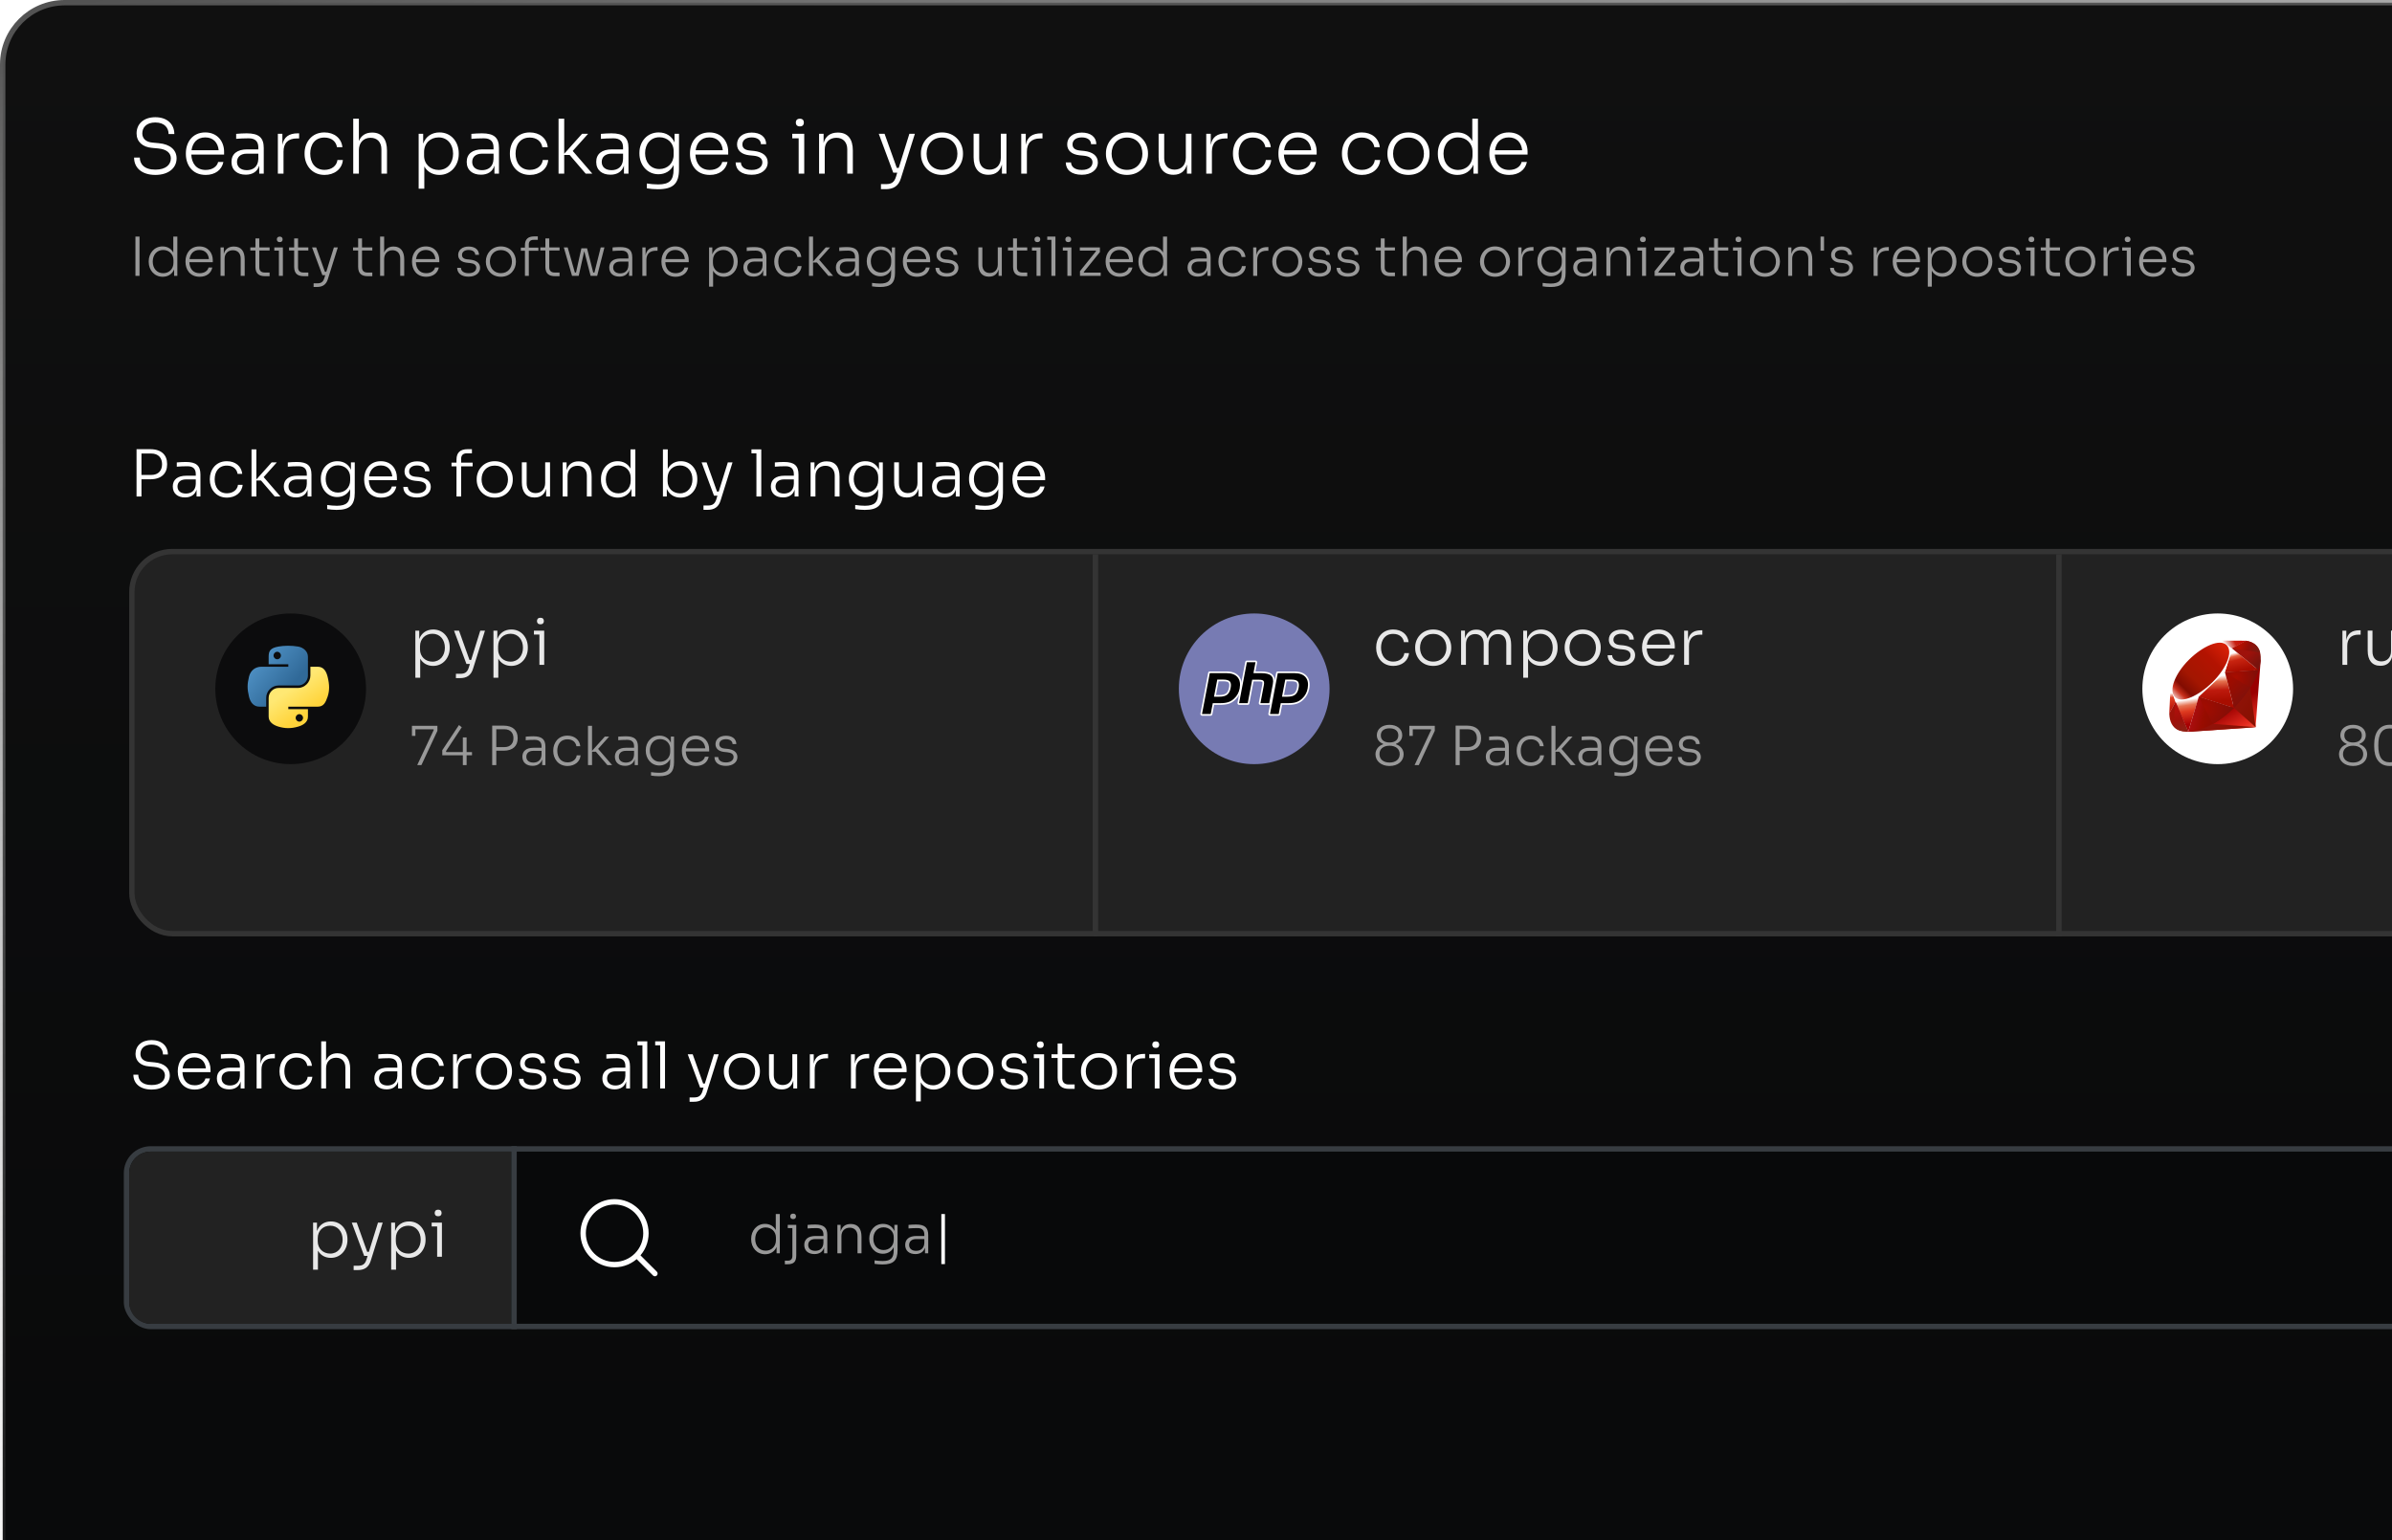<svg width="326" height="210" viewBox="0 0 326 210" fill="none" xmlns="http://www.w3.org/2000/svg">
<path d="M0.367 8.803C0.367 4.144 4.144 0.367 8.803 0.367H685.197C689.856 0.367 693.633 4.144 693.633 8.803V231.456H0.367V8.803Z" fill="url(#paint0_linear_321_16933)"/>
<path d="M0.367 8.803C0.367 4.144 4.144 0.367 8.803 0.367H685.197C689.856 0.367 693.633 4.144 693.633 8.803V231.456H0.367V8.803Z" stroke="url(#paint1_linear_321_16933)" stroke-width="0.734"/>
<path d="M19.279 67.689H18.61V61.237H20.485C22.026 61.237 22.774 62.064 22.774 63.226V63.349C22.774 64.511 22.026 65.339 20.485 65.339H19.279V67.689ZM20.6 61.826H19.279V64.749H20.6C21.63 64.749 22.087 64.106 22.087 63.288C22.087 62.469 21.63 61.826 20.6 61.826ZM25.213 67.813C24.218 67.813 23.549 67.276 23.549 66.316C23.549 65.383 24.209 64.855 25.38 64.855H26.683V64.635C26.683 63.939 26.331 63.561 25.565 63.561C25.046 63.561 24.465 63.587 24.095 63.622V63.041C24.465 63.006 24.931 62.98 25.327 62.98C26.745 62.98 27.317 63.481 27.317 64.696V67.689H26.789V66.748C26.577 67.452 26.005 67.813 25.213 67.813ZM25.336 67.284C25.979 67.284 26.648 66.968 26.683 65.973V65.357H25.336C24.596 65.357 24.192 65.753 24.192 66.325C24.192 66.915 24.632 67.284 25.336 67.284ZM30.929 67.839C29.362 67.839 28.596 66.589 28.596 65.409V65.286C28.596 64.098 29.371 62.874 30.912 62.874C32.065 62.874 32.901 63.543 33.016 64.6H32.382C32.276 63.948 31.765 63.473 30.912 63.473C29.802 63.473 29.256 64.3 29.256 65.348C29.256 66.378 29.802 67.249 30.929 67.249C31.783 67.249 32.364 66.739 32.434 66.096H33.068C32.98 67.152 32.082 67.839 30.929 67.839ZM34.939 67.689H34.279V61.263H34.939V65.365L37.026 63.032H37.73L35.934 65.04L38.223 67.689H37.448L35.573 65.506H34.939V67.689ZM40.344 67.813C39.349 67.813 38.68 67.276 38.68 66.316C38.68 65.383 39.34 64.855 40.511 64.855H41.814V64.635C41.814 63.939 41.462 63.561 40.696 63.561C40.176 63.561 39.595 63.587 39.226 63.622V63.041C39.595 63.006 40.062 62.98 40.458 62.98C41.875 62.98 42.448 63.481 42.448 64.696V67.689H41.919V66.748C41.708 67.452 41.136 67.813 40.344 67.813ZM40.467 67.284C41.109 67.284 41.779 66.968 41.814 65.973V65.357H40.467C39.727 65.357 39.322 65.753 39.322 66.325C39.322 66.915 39.763 67.284 40.467 67.284ZM45.875 69.512C45.444 69.512 44.986 69.468 44.59 69.406V68.843C45.012 68.904 45.496 68.948 45.91 68.948C47.248 68.948 47.715 68.455 47.715 67.205V66.686C47.38 67.373 46.738 67.76 45.946 67.76C44.599 67.76 43.727 66.624 43.727 65.357V65.233C43.727 63.974 44.599 62.874 45.972 62.874C46.852 62.874 47.513 63.314 47.829 64.045V63.032H48.349V67.179C48.349 68.86 47.671 69.512 45.875 69.512ZM46.06 67.152C47.002 67.152 47.724 66.483 47.724 65.48V65.048C47.724 64.089 46.993 63.437 46.06 63.437C45.03 63.437 44.387 64.247 44.387 65.295C44.387 66.378 45.048 67.152 46.06 67.152ZM51.949 67.839C50.337 67.839 49.633 66.615 49.633 65.409V65.286C49.633 64.08 50.364 62.874 51.896 62.874C53.357 62.874 54.096 63.974 54.096 65.119V65.462H50.267C50.311 66.466 50.839 67.258 51.949 67.258C52.758 67.258 53.287 66.835 53.401 66.325H54.017C53.824 67.258 53.058 67.839 51.949 67.839ZM51.896 63.455C50.945 63.455 50.417 64.08 50.294 64.952H53.463C53.375 64.062 52.838 63.455 51.896 63.455ZM56.838 67.822C55.64 67.822 54.98 67.258 54.963 66.378H55.579C55.596 66.827 55.94 67.258 56.838 67.258C57.665 67.258 58.088 66.862 58.088 66.369C58.088 65.911 57.736 65.665 57.075 65.594L56.547 65.541C55.693 65.445 55.13 65.022 55.13 64.265C55.13 63.446 55.808 62.892 56.838 62.892C57.841 62.892 58.519 63.376 58.537 64.247H57.92C57.912 63.798 57.542 63.455 56.838 63.455C56.107 63.455 55.755 63.825 55.755 64.274C55.755 64.661 56.01 64.925 56.591 64.987L57.119 65.04C58.053 65.145 58.713 65.568 58.713 66.378C58.713 67.214 57.973 67.822 56.838 67.822ZM62.848 67.689H62.214V63.578H61.536V63.068H62.214V62.672C62.214 61.694 62.724 61.237 63.728 61.237H64.318V61.8H63.605C63.112 61.8 62.848 62.073 62.848 62.539V63.068H64.415V63.578H62.848V67.689ZM67.427 67.839C65.833 67.839 64.97 66.607 64.97 65.418V65.295C64.97 64.089 65.877 62.874 67.427 62.874C68.985 62.874 69.883 64.089 69.883 65.295V65.418C69.883 66.607 69.02 67.839 67.427 67.839ZM67.427 67.249C68.58 67.249 69.231 66.395 69.231 65.357C69.231 64.3 68.544 63.473 67.427 63.473C66.308 63.473 65.631 64.3 65.631 65.357C65.631 66.395 66.282 67.249 67.427 67.249ZM72.867 67.822H72.84C71.722 67.822 71.123 67.064 71.123 65.77V63.024H71.775V65.902C71.775 66.704 72.224 67.223 72.99 67.223C73.782 67.223 74.302 66.677 74.302 65.832V63.024H74.962V67.689H74.433V66.624C74.222 67.381 73.712 67.822 72.867 67.822ZM77.349 67.689H76.688V63.032H77.216V64.115C77.428 63.341 77.974 62.892 78.863 62.892H78.889C80.06 62.892 80.632 63.666 80.632 64.987V67.689H79.981V64.846C79.981 64.036 79.505 63.499 78.713 63.499C77.885 63.499 77.349 64.054 77.349 64.89V67.689ZM84.187 67.839C82.822 67.839 81.907 66.73 81.907 65.418V65.295C81.907 64.027 82.787 62.874 84.169 62.874C84.953 62.874 85.578 63.235 85.93 63.878V61.263H86.59V67.689H86.062V66.642C85.727 67.434 85.023 67.839 84.187 67.839ZM84.275 67.258C85.234 67.258 85.956 66.571 85.956 65.541V65.119C85.956 64.133 85.225 63.455 84.266 63.455C83.218 63.455 82.567 64.282 82.567 65.357C82.567 66.466 83.245 67.258 84.275 67.258ZM92.752 67.839C91.863 67.839 91.194 67.381 90.877 66.642V67.689H90.349V61.263H91.009V63.939C91.353 63.244 92.004 62.874 92.796 62.874C94.17 62.874 95.032 63.992 95.032 65.286V65.409C95.032 66.677 94.161 67.839 92.752 67.839ZM92.682 67.258C93.729 67.258 94.372 66.413 94.372 65.348C94.372 64.256 93.712 63.455 92.682 63.455C91.722 63.455 90.983 64.133 90.983 65.163V65.594C90.983 66.58 91.722 67.258 92.682 67.258ZM96.439 69.503H95.876V68.913H96.474C97.082 68.913 97.425 68.719 97.628 68.068L97.777 67.575H97.311L95.62 63.032H96.298L97.724 67.02H97.953L99.195 63.032H99.837L98.2 68.253C97.918 69.151 97.32 69.503 96.439 69.503ZM103.751 67.689H103.091V61.8H102.413V61.263H103.751V67.689ZM106.721 67.813C105.727 67.813 105.058 67.276 105.058 66.316C105.058 65.383 105.718 64.855 106.889 64.855H108.192V64.635C108.192 63.939 107.839 63.561 107.074 63.561C106.554 63.561 105.973 63.587 105.603 63.622V63.041C105.973 63.006 106.44 62.98 106.836 62.98C108.253 62.98 108.825 63.481 108.825 64.696V67.689H108.297V66.748C108.086 67.452 107.514 67.813 106.721 67.813ZM106.845 67.284C107.487 67.284 108.156 66.968 108.192 65.973V65.357H106.845C106.105 65.357 105.7 65.753 105.7 66.325C105.7 66.915 106.14 67.284 106.845 67.284ZM111.135 67.689H110.475V63.032H111.003V64.115C111.214 63.341 111.76 62.892 112.649 62.892H112.675C113.846 62.892 114.419 63.666 114.419 64.987V67.689H113.767V64.846C113.767 64.036 113.292 63.499 112.499 63.499C111.672 63.499 111.135 64.054 111.135 64.89V67.689ZM117.841 69.512C117.41 69.512 116.952 69.468 116.556 69.406V68.843C116.978 68.904 117.462 68.948 117.876 68.948C119.214 68.948 119.681 68.455 119.681 67.205V66.686C119.346 67.373 118.704 67.76 117.911 67.76C116.565 67.76 115.693 66.624 115.693 65.357V65.233C115.693 63.974 116.565 62.874 117.938 62.874C118.818 62.874 119.478 63.314 119.795 64.045V63.032H120.315V67.179C120.315 68.86 119.637 69.512 117.841 69.512ZM118.026 67.152C118.968 67.152 119.69 66.483 119.69 65.48V65.048C119.69 64.089 118.959 63.437 118.026 63.437C116.996 63.437 116.353 64.247 116.353 65.295C116.353 66.378 117.013 67.152 118.026 67.152ZM123.606 67.822H123.58C122.462 67.822 121.863 67.064 121.863 65.77V63.024H122.515V65.902C122.515 66.704 122.964 67.223 123.73 67.223C124.522 67.223 125.041 66.677 125.041 65.832V63.024H125.702V67.689H125.173V66.624C124.962 67.381 124.451 67.822 123.606 67.822ZM128.687 67.813C127.692 67.813 127.023 67.276 127.023 66.316C127.023 65.383 127.683 64.855 128.854 64.855H130.157V64.635C130.157 63.939 129.805 63.561 129.039 63.561C128.52 63.561 127.939 63.587 127.569 63.622V63.041C127.939 63.006 128.405 62.98 128.801 62.98C130.219 62.98 130.791 63.481 130.791 64.696V67.689H130.263V66.748C130.051 67.452 129.479 67.813 128.687 67.813ZM128.81 67.284C129.453 67.284 130.122 66.968 130.157 65.973V65.357H128.81C128.071 65.357 127.666 65.753 127.666 66.325C127.666 66.915 128.106 67.284 128.81 67.284ZM134.218 69.512C133.787 69.512 133.329 69.468 132.933 69.406V68.843C133.356 68.904 133.84 68.948 134.254 68.948C135.592 68.948 136.058 68.455 136.058 67.205V66.686C135.724 67.373 135.081 67.76 134.289 67.76C132.942 67.76 132.07 66.624 132.07 65.357V65.233C132.07 63.974 132.942 62.874 134.315 62.874C135.196 62.874 135.856 63.314 136.173 64.045V63.032H136.692V67.179C136.692 68.86 136.014 69.512 134.218 69.512ZM134.403 67.152C135.345 67.152 136.067 66.483 136.067 65.48V65.048C136.067 64.089 135.336 63.437 134.403 63.437C133.373 63.437 132.731 64.247 132.731 65.295C132.731 66.378 133.391 67.152 134.403 67.152ZM140.292 67.839C138.681 67.839 137.977 66.615 137.977 65.409V65.286C137.977 64.08 138.707 62.874 140.239 62.874C141.7 62.874 142.44 63.974 142.44 65.119V65.462H138.61C138.654 66.466 139.183 67.258 140.292 67.258C141.102 67.258 141.63 66.835 141.744 66.325H142.361C142.167 67.258 141.401 67.839 140.292 67.839ZM140.239 63.455C139.288 63.455 138.76 64.08 138.637 64.952H141.806C141.718 64.062 141.181 63.455 140.239 63.455Z" fill="white"/>
<path d="M20.67 148.536C19.05 148.536 18.179 147.682 18.179 146.512H18.848C18.848 147.251 19.349 147.92 20.67 147.92C21.885 147.92 22.475 147.339 22.475 146.6C22.475 145.983 21.982 145.534 21.013 145.446L20.274 145.376C19.173 145.288 18.469 144.654 18.469 143.686C18.469 142.585 19.288 141.793 20.661 141.793C22.043 141.793 22.88 142.603 22.88 143.756H22.211C22.211 143.061 21.753 142.409 20.661 142.409C19.605 142.409 19.138 143.008 19.138 143.686C19.138 144.267 19.552 144.698 20.335 144.76L21.075 144.83C22.369 144.945 23.144 145.605 23.144 146.6C23.144 147.735 22.193 148.536 20.67 148.536ZM26.544 148.536C24.933 148.536 24.229 147.313 24.229 146.107V145.983C24.229 144.777 24.96 143.571 26.491 143.571C27.953 143.571 28.692 144.672 28.692 145.816V146.159H24.863C24.907 147.163 25.435 147.955 26.544 147.955C27.354 147.955 27.882 147.533 27.997 147.022H28.613C28.419 147.955 27.653 148.536 26.544 148.536ZM26.491 144.152C25.541 144.152 25.012 144.777 24.889 145.649H28.058C27.97 144.76 27.433 144.152 26.491 144.152ZM31.222 148.51C30.227 148.51 29.558 147.973 29.558 147.013C29.558 146.08 30.218 145.552 31.389 145.552H32.692V145.332C32.692 144.636 32.34 144.258 31.574 144.258C31.055 144.258 30.474 144.284 30.104 144.32V143.739C30.474 143.703 30.94 143.677 31.337 143.677C32.754 143.677 33.326 144.179 33.326 145.394V148.387H32.798V147.445C32.587 148.149 32.014 148.51 31.222 148.51ZM31.345 147.982C31.988 147.982 32.657 147.665 32.692 146.67V146.054H31.345C30.606 146.054 30.201 146.45 30.201 147.022C30.201 147.612 30.641 147.982 31.345 147.982ZM35.636 148.387H34.975V143.73H35.504V145.033C35.671 144.117 36.252 143.677 37.308 143.677H37.458V144.276H37.185C36.173 144.276 35.636 144.813 35.636 145.816V148.387ZM40.429 148.536C38.862 148.536 38.096 147.286 38.096 146.107V145.983C38.096 144.795 38.871 143.571 40.411 143.571C41.565 143.571 42.401 144.24 42.515 145.297H41.881C41.776 144.645 41.265 144.17 40.411 144.17C39.302 144.17 38.756 144.997 38.756 146.045C38.756 147.075 39.302 147.947 40.429 147.947C41.283 147.947 41.864 147.436 41.934 146.793H42.568C42.48 147.85 41.582 148.536 40.429 148.536ZM44.439 148.387H43.779V141.96H44.439V144.584C44.694 143.959 45.196 143.589 45.971 143.589H46.006C47.133 143.589 47.723 144.372 47.723 145.684V148.387H47.071V145.543C47.071 144.707 46.578 144.196 45.803 144.196C44.967 144.196 44.439 144.786 44.439 145.649V148.387ZM52.68 148.51C51.686 148.51 51.017 147.973 51.017 147.013C51.017 146.08 51.677 145.552 52.848 145.552H54.151V145.332C54.151 144.636 53.798 144.258 53.032 144.258C52.513 144.258 51.932 144.284 51.562 144.32V143.739C51.932 143.703 52.399 143.677 52.795 143.677C54.212 143.677 54.784 144.179 54.784 145.394V148.387H54.256V147.445C54.045 148.149 53.473 148.51 52.68 148.51ZM52.804 147.982C53.446 147.982 54.115 147.665 54.151 146.67V146.054H52.804C52.064 146.054 51.659 146.45 51.659 147.022C51.659 147.612 52.099 147.982 52.804 147.982ZM58.397 148.536C56.83 148.536 56.064 147.286 56.064 146.107V145.983C56.064 144.795 56.839 143.571 58.379 143.571C59.532 143.571 60.369 144.24 60.483 145.297H59.849C59.744 144.645 59.233 144.17 58.379 144.17C57.27 144.17 56.724 144.997 56.724 146.045C56.724 147.075 57.27 147.947 58.397 147.947C59.251 147.947 59.832 147.436 59.902 146.793H60.536C60.448 147.85 59.55 148.536 58.397 148.536ZM62.407 148.387H61.746V143.73H62.275V145.033C62.442 144.117 63.023 143.677 64.079 143.677H64.229V144.276H63.956C62.944 144.276 62.407 144.813 62.407 145.816V148.387ZM67.323 148.536C65.73 148.536 64.867 147.304 64.867 146.115V145.992C64.867 144.786 65.774 143.571 67.323 143.571C68.882 143.571 69.779 144.786 69.779 145.992V146.115C69.779 147.304 68.917 148.536 67.323 148.536ZM67.323 147.947C68.477 147.947 69.128 147.093 69.128 146.054C69.128 144.997 68.441 144.17 67.323 144.17C66.205 144.17 65.528 144.997 65.528 146.054C65.528 147.093 66.179 147.947 67.323 147.947ZM72.596 148.519C71.399 148.519 70.739 147.955 70.721 147.075H71.337C71.355 147.524 71.698 147.955 72.596 147.955C73.424 147.955 73.846 147.559 73.846 147.066C73.846 146.608 73.494 146.362 72.834 146.292L72.306 146.239C71.452 146.142 70.888 145.719 70.888 144.962C70.888 144.143 71.566 143.589 72.596 143.589C73.6 143.589 74.278 144.073 74.295 144.945H73.679C73.67 144.496 73.3 144.152 72.596 144.152C71.865 144.152 71.513 144.522 71.513 144.971C71.513 145.358 71.769 145.622 72.35 145.684L72.878 145.737C73.811 145.843 74.471 146.265 74.471 147.075C74.471 147.911 73.732 148.519 72.596 148.519ZM77.256 148.519C76.058 148.519 75.398 147.955 75.381 147.075H75.997C76.014 147.524 76.358 147.955 77.256 147.955C78.083 147.955 78.506 147.559 78.506 147.066C78.506 146.608 78.154 146.362 77.493 146.292L76.965 146.239C76.111 146.142 75.548 145.719 75.548 144.962C75.548 144.143 76.226 143.589 77.256 143.589C78.259 143.589 78.937 144.073 78.955 144.945H78.338C78.33 144.496 77.96 144.152 77.256 144.152C76.525 144.152 76.173 144.522 76.173 144.971C76.173 145.358 76.428 145.622 77.009 145.684L77.537 145.737C78.471 145.843 79.131 146.265 79.131 147.075C79.131 147.911 78.391 148.519 77.256 148.519ZM83.759 148.51C82.764 148.51 82.095 147.973 82.095 147.013C82.095 146.08 82.755 145.552 83.926 145.552H85.229V145.332C85.229 144.636 84.877 144.258 84.111 144.258C83.591 144.258 83.01 144.284 82.641 144.32V143.739C83.01 143.703 83.477 143.677 83.873 143.677C85.29 143.677 85.863 144.179 85.863 145.394V148.387H85.335V147.445C85.123 148.149 84.551 148.51 83.759 148.51ZM83.882 147.982C84.525 147.982 85.194 147.665 85.229 146.67V146.054H83.882C83.142 146.054 82.737 146.45 82.737 147.022C82.737 147.612 83.178 147.982 83.882 147.982ZM88.216 148.387H87.556V142.497H86.878V141.96H88.216V148.387ZM90.632 148.387H89.972V142.497H89.294V141.96H90.632V148.387ZM94.548 150.2H93.984V149.61H94.583C95.191 149.61 95.534 149.417 95.736 148.765L95.886 148.272H95.419L93.729 143.73H94.407L95.833 147.718H96.062L97.303 143.73H97.946L96.308 148.95C96.027 149.848 95.428 150.2 94.548 150.2ZM101.11 148.536C99.516 148.536 98.654 147.304 98.654 146.115V145.992C98.654 144.786 99.56 143.571 101.11 143.571C102.668 143.571 103.566 144.786 103.566 145.992V146.115C103.566 147.304 102.703 148.536 101.11 148.536ZM101.11 147.947C102.263 147.947 102.914 147.093 102.914 146.054C102.914 144.997 102.228 144.17 101.11 144.17C99.992 144.17 99.314 144.997 99.314 146.054C99.314 147.093 99.965 147.947 101.11 147.947ZM106.55 148.519H106.523C105.405 148.519 104.807 147.762 104.807 146.468V143.721H105.458V146.6C105.458 147.401 105.907 147.92 106.673 147.92C107.465 147.92 107.985 147.374 107.985 146.529V143.721H108.645V148.387H108.117V147.322C107.905 148.079 107.395 148.519 106.55 148.519ZM111.032 148.387H110.371V143.73H110.9V145.033C111.067 144.117 111.648 143.677 112.704 143.677H112.854V144.276H112.581C111.569 144.276 111.032 144.813 111.032 145.816V148.387ZM116.637 148.387H115.977V143.73H116.505V145.033C116.672 144.117 117.253 143.677 118.31 143.677H118.459V144.276H118.186C117.174 144.276 116.637 144.813 116.637 145.816V148.387ZM121.413 148.536C119.802 148.536 119.097 147.313 119.097 146.107V145.983C119.097 144.777 119.828 143.571 121.36 143.571C122.821 143.571 123.561 144.672 123.561 145.816V146.159H119.731C119.775 147.163 120.303 147.955 121.413 147.955C122.223 147.955 122.751 147.533 122.865 147.022H123.481C123.288 147.955 122.522 148.536 121.413 148.536ZM121.36 144.152C120.409 144.152 119.881 144.777 119.758 145.649H122.927C122.839 144.76 122.302 144.152 121.36 144.152ZM125.492 150.147H124.832V143.73H125.36V144.883C125.668 144.029 126.381 143.571 127.27 143.571C128.652 143.571 129.515 144.707 129.515 145.992V146.115C129.515 147.383 128.635 148.536 127.253 148.536C126.513 148.536 125.862 148.202 125.492 147.55V150.147ZM127.165 147.955C128.212 147.955 128.855 147.119 128.855 146.054C128.855 144.971 128.203 144.152 127.165 144.152C126.205 144.152 125.466 144.83 125.466 145.86V146.292C125.466 147.277 126.205 147.955 127.165 147.955ZM132.936 148.536C131.343 148.536 130.48 147.304 130.48 146.115V145.992C130.48 144.786 131.387 143.571 132.936 143.571C134.494 143.571 135.392 144.786 135.392 145.992V146.115C135.392 147.304 134.529 148.536 132.936 148.536ZM132.936 147.947C134.089 147.947 134.741 147.093 134.741 146.054C134.741 144.997 134.054 144.17 132.936 144.17C131.818 144.17 131.14 144.997 131.14 146.054C131.14 147.093 131.792 147.947 132.936 147.947ZM138.209 148.519C137.012 148.519 136.351 147.955 136.334 147.075H136.95C136.968 147.524 137.311 147.955 138.209 147.955C139.036 147.955 139.459 147.559 139.459 147.066C139.459 146.608 139.107 146.362 138.446 146.292L137.918 146.239C137.064 146.142 136.501 145.719 136.501 144.962C136.501 144.143 137.179 143.589 138.209 143.589C139.212 143.589 139.89 144.073 139.908 144.945H139.292C139.283 144.496 138.913 144.152 138.209 144.152C137.478 144.152 137.126 144.522 137.126 144.971C137.126 145.358 137.381 145.622 137.962 145.684L138.491 145.737C139.424 145.843 140.084 146.265 140.084 147.075C140.084 147.911 139.344 148.519 138.209 148.519ZM141.786 142.867C141.469 142.867 141.31 142.682 141.31 142.418C141.31 142.154 141.469 141.969 141.786 141.969C142.103 141.969 142.252 142.154 142.252 142.418C142.252 142.682 142.103 142.867 141.786 142.867ZM142.296 148.387H141.645V144.258H140.896V143.73H142.296V148.387ZM146.459 148.44H145.719C144.76 148.44 144.143 148.061 144.143 146.908V144.232H143.307V143.73H144.143V142.26H144.777V143.73H146.459V144.232H144.777V147.005C144.777 147.542 145.085 147.841 145.622 147.841H146.459V148.44ZM149.778 148.536C148.184 148.536 147.322 147.304 147.322 146.115V145.992C147.322 144.786 148.228 143.571 149.778 143.571C151.336 143.571 152.234 144.786 152.234 145.992V146.115C152.234 147.304 151.371 148.536 149.778 148.536ZM149.778 147.947C150.931 147.947 151.582 147.093 151.582 146.054C151.582 144.997 150.896 144.17 149.778 144.17C148.66 144.17 147.982 144.997 147.982 146.054C147.982 147.093 148.633 147.947 149.778 147.947ZM154.241 148.387H153.58V143.73H154.108V145.033C154.276 144.117 154.857 143.677 155.913 143.677H156.063V144.276H155.79C154.778 144.276 154.241 144.813 154.241 145.816V148.387ZM157.518 142.867C157.201 142.867 157.043 142.682 157.043 142.418C157.043 142.154 157.201 141.969 157.518 141.969C157.835 141.969 157.985 142.154 157.985 142.418C157.985 142.682 157.835 142.867 157.518 142.867ZM158.029 148.387H157.377V144.258H156.629V143.73H158.029V148.387ZM161.707 148.536C160.096 148.536 159.392 147.313 159.392 146.107V145.983C159.392 144.777 160.122 143.571 161.654 143.571C163.116 143.571 163.855 144.672 163.855 145.816V146.159H160.026C160.07 147.163 160.598 147.955 161.707 147.955C162.517 147.955 163.045 147.533 163.16 147.022H163.776C163.582 147.955 162.816 148.536 161.707 148.536ZM161.654 144.152C160.704 144.152 160.175 144.777 160.052 145.649H163.221C163.133 144.76 162.596 144.152 161.654 144.152ZM166.596 148.519C165.399 148.519 164.739 147.955 164.721 147.075H165.337C165.355 147.524 165.698 147.955 166.596 147.955C167.424 147.955 167.846 147.559 167.846 147.066C167.846 146.608 167.494 146.362 166.834 146.292L166.306 146.239C165.452 146.142 164.888 145.719 164.888 144.962C164.888 144.143 165.566 143.589 166.596 143.589C167.6 143.589 168.278 144.073 168.295 144.945H167.679C167.67 144.496 167.301 144.152 166.596 144.152C165.866 144.152 165.513 144.522 165.513 144.971C165.513 145.358 165.769 145.622 166.35 145.684L166.878 145.737C167.811 145.843 168.471 146.265 168.471 147.075C168.471 147.911 167.732 148.519 166.596 148.519Z" fill="white"/>
<path d="M21.181 23.846C19.291 23.846 18.274 22.85 18.274 21.484H19.055C19.055 22.347 19.64 23.128 21.181 23.128C22.598 23.128 23.286 22.45 23.286 21.587C23.286 20.868 22.711 20.344 21.581 20.241L20.718 20.159C19.435 20.057 18.613 19.317 18.613 18.187C18.613 16.904 19.568 15.979 21.17 15.979C22.783 15.979 23.759 16.924 23.759 18.27H22.978C22.978 17.458 22.444 16.698 21.17 16.698C19.938 16.698 19.393 17.396 19.393 18.187C19.393 18.865 19.876 19.369 20.79 19.44L21.653 19.523C23.163 19.656 24.067 20.426 24.067 21.587C24.067 22.912 22.957 23.846 21.181 23.846ZM28.034 23.846C26.154 23.846 25.333 22.419 25.333 21.012V20.868C25.333 19.461 26.185 18.054 27.972 18.054C29.677 18.054 30.54 19.338 30.54 20.673V21.073H26.072C26.123 22.244 26.74 23.169 28.034 23.169C28.979 23.169 29.595 22.676 29.729 22.08H30.447C30.221 23.169 29.328 23.846 28.034 23.846ZM27.972 18.732C26.863 18.732 26.247 19.461 26.103 20.478H29.8C29.698 19.44 29.071 18.732 27.972 18.732ZM33.491 23.816C32.331 23.816 31.55 23.189 31.55 22.07C31.55 20.981 32.321 20.365 33.687 20.365H35.207V20.108C35.207 19.297 34.796 18.855 33.902 18.855C33.296 18.855 32.618 18.886 32.187 18.927V18.249C32.618 18.208 33.163 18.177 33.625 18.177C35.279 18.177 35.946 18.762 35.946 20.18V23.672H35.33V22.573C35.083 23.395 34.416 23.816 33.491 23.816ZM33.635 23.199C34.385 23.199 35.166 22.83 35.207 21.669V20.95H33.635C32.772 20.95 32.3 21.412 32.3 22.08C32.3 22.768 32.813 23.199 33.635 23.199ZM38.64 23.672H37.87V18.239H38.486V19.759C38.681 18.691 39.359 18.177 40.592 18.177H40.766V18.875H40.448C39.267 18.875 38.64 19.502 38.64 20.673V23.672ZM44.233 23.846C42.404 23.846 41.511 22.388 41.511 21.012V20.868C41.511 19.482 42.415 18.054 44.212 18.054C45.557 18.054 46.533 18.834 46.667 20.067H45.927C45.804 19.307 45.208 18.752 44.212 18.752C42.918 18.752 42.281 19.718 42.281 20.94C42.281 22.142 42.918 23.158 44.233 23.158C45.229 23.158 45.907 22.563 45.989 21.813H46.728C46.626 23.045 45.578 23.846 44.233 23.846ZM48.911 23.672H48.141V16.174H48.911V19.235C49.209 18.506 49.794 18.074 50.698 18.074H50.739C52.054 18.074 52.742 18.988 52.742 20.519V23.672H51.982V20.355C51.982 19.379 51.407 18.783 50.503 18.783C49.527 18.783 48.911 19.471 48.911 20.478V23.672ZM57.828 25.726H57.057V18.239H57.673V19.584C58.033 18.588 58.865 18.054 59.902 18.054C61.515 18.054 62.521 19.379 62.521 20.878V21.022C62.521 22.501 61.494 23.846 59.882 23.846C59.019 23.846 58.259 23.456 57.828 22.696V25.726ZM59.779 23.169C61.001 23.169 61.751 22.193 61.751 20.95C61.751 19.687 60.991 18.732 59.779 18.732C58.66 18.732 57.797 19.523 57.797 20.724V21.227C57.797 22.378 58.66 23.169 59.779 23.169ZM65.547 23.816C64.386 23.816 63.606 23.189 63.606 22.07C63.606 20.981 64.376 20.365 65.742 20.365H67.262V20.108C67.262 19.297 66.851 18.855 65.958 18.855C65.352 18.855 64.674 18.886 64.243 18.927V18.249C64.674 18.208 65.218 18.177 65.68 18.177C67.334 18.177 68.002 18.762 68.002 20.18V23.672H67.385V22.573C67.139 23.395 66.471 23.816 65.547 23.816ZM65.691 23.199C66.441 23.199 67.221 22.83 67.262 21.669V20.95H65.691C64.828 20.95 64.356 21.412 64.356 22.08C64.356 22.768 64.869 23.199 65.691 23.199ZM72.216 23.846C70.388 23.846 69.494 22.388 69.494 21.012V20.868C69.494 19.482 70.398 18.054 72.195 18.054C73.541 18.054 74.517 18.834 74.65 20.067H73.911C73.787 19.307 73.192 18.752 72.195 18.752C70.901 18.752 70.265 19.718 70.265 20.94C70.265 22.142 70.901 23.158 72.216 23.158C73.212 23.158 73.89 22.563 73.972 21.813H74.712C74.609 23.045 73.561 23.846 72.216 23.846ZM76.894 23.672H76.124V16.174H76.894V20.96L79.329 18.239H80.15L78.055 20.58L80.725 23.672H79.822L77.634 21.125H76.894V23.672ZM83.2 23.816C82.039 23.816 81.258 23.189 81.258 22.07C81.258 20.981 82.029 20.365 83.395 20.365H84.915V20.108C84.915 19.297 84.504 18.855 83.61 18.855C83.004 18.855 82.326 18.886 81.895 18.927V18.249C82.326 18.208 82.871 18.177 83.333 18.177C84.987 18.177 85.654 18.762 85.654 20.18V23.672H85.038V22.573C84.791 23.395 84.124 23.816 83.2 23.816ZM83.343 23.199C84.093 23.199 84.874 22.83 84.915 21.669V20.95H83.343C82.481 20.95 82.008 21.412 82.008 22.08C82.008 22.768 82.522 23.199 83.343 23.199ZM89.653 25.798C89.15 25.798 88.616 25.747 88.153 25.675V25.017C88.646 25.089 89.211 25.141 89.694 25.141C91.255 25.141 91.799 24.565 91.799 23.107V22.501C91.409 23.302 90.659 23.754 89.735 23.754C88.164 23.754 87.147 22.429 87.147 20.95V20.806C87.147 19.338 88.164 18.054 89.766 18.054C90.793 18.054 91.563 18.567 91.933 19.42V18.239H92.539V23.076C92.539 25.038 91.748 25.798 89.653 25.798ZM89.869 23.045C90.968 23.045 91.81 22.265 91.81 21.094V20.591C91.81 19.471 90.957 18.711 89.869 18.711C88.667 18.711 87.917 19.656 87.917 20.878C87.917 22.142 88.688 23.045 89.869 23.045ZM96.739 23.846C94.859 23.846 94.037 22.419 94.037 21.012V20.868C94.037 19.461 94.89 18.054 96.677 18.054C98.382 18.054 99.245 19.338 99.245 20.673V21.073H94.777C94.828 22.244 95.445 23.169 96.739 23.169C97.683 23.169 98.3 22.676 98.433 22.08H99.152C98.926 23.169 98.033 23.846 96.739 23.846ZM96.677 18.732C95.568 18.732 94.951 19.461 94.808 20.478H98.505C98.403 19.44 97.776 18.732 96.677 18.732ZM102.443 23.826C101.046 23.826 100.276 23.169 100.255 22.142H100.974C100.995 22.665 101.395 23.169 102.443 23.169C103.408 23.169 103.901 22.706 103.901 22.131C103.901 21.597 103.49 21.31 102.72 21.227L102.104 21.166C101.107 21.053 100.45 20.56 100.45 19.677C100.45 18.721 101.241 18.074 102.443 18.074C103.614 18.074 104.404 18.639 104.425 19.656H103.706C103.696 19.132 103.264 18.732 102.443 18.732C101.59 18.732 101.179 19.163 101.179 19.687C101.179 20.139 101.477 20.447 102.155 20.519L102.771 20.58C103.86 20.704 104.63 21.197 104.63 22.142C104.63 23.117 103.768 23.826 102.443 23.826ZM109.013 17.232C108.643 17.232 108.458 17.017 108.458 16.708C108.458 16.4 108.643 16.185 109.013 16.185C109.382 16.185 109.557 16.4 109.557 16.708C109.557 17.017 109.382 17.232 109.013 17.232ZM109.608 23.672H108.848V18.855H107.975V18.239H109.608V23.672ZM112.4 23.672H111.63V18.239H112.246V19.502C112.493 18.598 113.129 18.074 114.167 18.074H114.198C115.564 18.074 116.231 18.978 116.231 20.519V23.672H115.471V20.355C115.471 19.41 114.917 18.783 113.992 18.783C113.027 18.783 112.4 19.43 112.4 20.406V23.672ZM120.721 25.788H120.064V25.099H120.762C121.471 25.099 121.871 24.873 122.108 24.113L122.282 23.538H121.738L119.766 18.239H120.557L122.221 22.891H122.488L123.936 18.239H124.686L122.775 24.329C122.447 25.377 121.748 25.788 120.721 25.788ZM128.377 23.846C126.518 23.846 125.511 22.409 125.511 21.022V20.878C125.511 19.471 126.569 18.054 128.377 18.054C130.195 18.054 131.242 19.471 131.242 20.878V21.022C131.242 22.409 130.236 23.846 128.377 23.846ZM128.377 23.158C129.722 23.158 130.482 22.162 130.482 20.95C130.482 19.718 129.681 18.752 128.377 18.752C127.072 18.752 126.282 19.718 126.282 20.95C126.282 22.162 127.042 23.158 128.377 23.158ZM134.723 23.826H134.693C133.388 23.826 132.69 22.943 132.69 21.433V18.228H133.45V21.587C133.45 22.522 133.974 23.128 134.867 23.128C135.792 23.128 136.398 22.491 136.398 21.505V18.228H137.168V23.672H136.552V22.429C136.305 23.312 135.709 23.826 134.723 23.826ZM139.952 23.672H139.182V18.239H139.798V19.759C139.993 18.691 140.671 18.177 141.904 18.177H142.078V18.875H141.76C140.579 18.875 139.952 19.502 139.952 20.673V23.672ZM147.437 23.826C146.04 23.826 145.27 23.169 145.249 22.142H145.968C145.989 22.665 146.389 23.169 147.437 23.169C148.402 23.169 148.895 22.706 148.895 22.131C148.895 21.597 148.484 21.31 147.714 21.227L147.098 21.166C146.102 21.053 145.444 20.56 145.444 19.677C145.444 18.721 146.235 18.074 147.437 18.074C148.608 18.074 149.398 18.639 149.419 19.656H148.7C148.69 19.132 148.258 18.732 147.437 18.732C146.584 18.732 146.173 19.163 146.173 19.687C146.173 20.139 146.471 20.447 147.149 20.519L147.765 20.58C148.854 20.704 149.624 21.197 149.624 22.142C149.624 23.117 148.762 23.826 147.437 23.826ZM153.592 23.846C151.733 23.846 150.726 22.409 150.726 21.022V20.878C150.726 19.471 151.784 18.054 153.592 18.054C155.41 18.054 156.457 19.471 156.457 20.878V21.022C156.457 22.409 155.451 23.846 153.592 23.846ZM153.592 23.158C154.937 23.158 155.697 22.162 155.697 20.95C155.697 19.718 154.896 18.752 153.592 18.752C152.288 18.752 151.497 19.718 151.497 20.95C151.497 22.162 152.257 23.158 153.592 23.158ZM159.939 23.826H159.908C158.603 23.826 157.905 22.943 157.905 21.433V18.228H158.665V21.587C158.665 22.522 159.189 23.128 160.082 23.128C161.007 23.128 161.613 22.491 161.613 21.505V18.228H162.383V23.672H161.767V22.429C161.52 23.312 160.925 23.826 159.939 23.826ZM165.168 23.672H164.397V18.239H165.013V19.759C165.209 18.691 165.886 18.177 167.119 18.177H167.294V18.875H166.975C165.794 18.875 165.168 19.502 165.168 20.673V23.672ZM170.76 23.846C168.932 23.846 168.038 22.388 168.038 21.012V20.868C168.038 19.482 168.942 18.054 170.739 18.054C172.085 18.054 173.06 18.834 173.194 20.067H172.454C172.331 19.307 171.735 18.752 170.739 18.752C169.445 18.752 168.808 19.718 168.808 20.94C168.808 22.142 169.445 23.158 170.76 23.158C171.756 23.158 172.434 22.563 172.516 21.813H173.255C173.153 23.045 172.105 23.846 170.76 23.846ZM176.938 23.846C175.058 23.846 174.236 22.419 174.236 21.012V20.868C174.236 19.461 175.089 18.054 176.876 18.054C178.581 18.054 179.444 19.338 179.444 20.673V21.073H174.976C175.027 22.244 175.644 23.169 176.938 23.169C177.883 23.169 178.499 22.676 178.632 22.08H179.351C179.125 23.169 178.232 23.846 176.938 23.846ZM176.876 18.732C175.767 18.732 175.151 19.461 175.007 20.478H178.704C178.602 19.44 177.975 18.732 176.876 18.732ZM185.614 23.846C183.786 23.846 182.892 22.388 182.892 21.012V20.868C182.892 19.482 183.796 18.054 185.593 18.054C186.939 18.054 187.915 18.834 188.048 20.067H187.309C187.185 19.307 186.59 18.752 185.593 18.752C184.299 18.752 183.663 19.718 183.663 20.94C183.663 22.142 184.299 23.158 185.614 23.158C186.61 23.158 187.288 22.563 187.37 21.813H188.11C188.007 23.045 186.959 23.846 185.614 23.846ZM191.956 23.846C190.097 23.846 189.091 22.409 189.091 21.022V20.878C189.091 19.471 190.149 18.054 191.956 18.054C193.774 18.054 194.822 19.471 194.822 20.878V21.022C194.822 22.409 193.815 23.846 191.956 23.846ZM191.956 23.158C193.302 23.158 194.062 22.162 194.062 20.95C194.062 19.718 193.261 18.752 191.956 18.752C190.652 18.752 189.861 19.718 189.861 20.95C189.861 22.162 190.621 23.158 191.956 23.158ZM198.621 23.846C197.029 23.846 195.961 22.552 195.961 21.022V20.878C195.961 19.399 196.988 18.054 198.601 18.054C199.515 18.054 200.244 18.475 200.655 19.225V16.174H201.425V23.672H200.809V22.45C200.419 23.374 199.597 23.846 198.621 23.846ZM198.724 23.169C199.844 23.169 200.686 22.367 200.686 21.166V20.673C200.686 19.523 199.833 18.732 198.714 18.732C197.492 18.732 196.732 19.697 196.732 20.95C196.732 22.244 197.522 23.169 198.724 23.169ZM205.683 23.846C203.804 23.846 202.982 22.419 202.982 21.012V20.868C202.982 19.461 203.835 18.054 205.622 18.054C207.327 18.054 208.189 19.338 208.189 20.673V21.073H203.722C203.773 22.244 204.389 23.169 205.683 23.169C206.628 23.169 207.244 22.676 207.378 22.08H208.097C207.871 23.169 206.977 23.846 205.683 23.846ZM205.622 18.732C204.513 18.732 203.896 19.461 203.752 20.478H207.45C207.347 19.44 206.721 18.732 205.622 18.732Z" fill="white"/>
<path d="M19.015 37.606H18.457V32.251H19.015V37.606ZM22.167 37.731C21.03 37.731 20.267 36.807 20.267 35.714V35.611C20.267 34.555 21 33.594 22.152 33.594C22.805 33.594 23.326 33.894 23.619 34.43V32.251H24.169V37.606H23.729V36.733C23.451 37.394 22.864 37.731 22.167 37.731ZM22.24 37.247C23.04 37.247 23.641 36.675 23.641 35.816V35.464C23.641 34.643 23.032 34.078 22.233 34.078C21.36 34.078 20.817 34.767 20.817 35.662C20.817 36.587 21.382 37.247 22.24 37.247ZM27.211 37.731C25.869 37.731 25.282 36.711 25.282 35.706V35.604C25.282 34.599 25.89 33.594 27.167 33.594C28.385 33.594 29.001 34.511 29.001 35.464V35.75H25.81C25.846 36.587 26.287 37.247 27.211 37.247C27.886 37.247 28.326 36.895 28.422 36.469H28.935C28.774 37.247 28.135 37.731 27.211 37.731ZM27.167 34.078C26.375 34.078 25.934 34.599 25.832 35.325H28.473C28.399 34.584 27.952 34.078 27.167 34.078ZM30.61 37.606H30.06V33.726H30.5V34.628C30.676 33.982 31.131 33.608 31.872 33.608H31.894C32.87 33.608 33.347 34.254 33.347 35.354V37.606H32.804V35.237C32.804 34.562 32.408 34.114 31.747 34.114C31.058 34.114 30.61 34.577 30.61 35.273V37.606ZM36.742 37.651H36.126C35.326 37.651 34.812 37.335 34.812 36.374V34.144H34.115V33.726H34.812V32.501H35.34V33.726H36.742V34.144H35.34V36.455C35.34 36.902 35.597 37.152 36.045 37.152H36.742V37.651ZM38.127 33.007C37.863 33.007 37.731 32.853 37.731 32.633C37.731 32.412 37.863 32.258 38.127 32.258C38.392 32.258 38.516 32.412 38.516 32.633C38.516 32.853 38.392 33.007 38.127 33.007ZM38.553 37.606H38.01V34.166H37.386V33.726H38.553V37.606ZM42.022 37.651H41.406C40.606 37.651 40.092 37.335 40.092 36.374V34.144H39.395V33.726H40.092V32.501H40.62V33.726H42.022V34.144H40.62V36.455C40.62 36.902 40.877 37.152 41.325 37.152H42.022V37.651ZM43.209 39.118H42.74V38.626H43.239C43.745 38.626 44.031 38.465 44.2 37.922L44.325 37.511H43.936L42.527 33.726H43.092L44.281 37.049H44.471L45.506 33.726H46.041L44.677 38.076C44.442 38.824 43.943 39.118 43.209 39.118ZM50.741 37.651H50.124C49.325 37.651 48.811 37.335 48.811 36.374V34.144H48.114V33.726H48.811V32.501H49.339V33.726H50.741V34.144H49.339V36.455C49.339 36.902 49.596 37.152 50.044 37.152H50.741V37.651ZM52.354 37.606H51.804V32.251H52.354V34.437C52.566 33.916 52.985 33.608 53.63 33.608H53.66C54.599 33.608 55.09 34.261 55.09 35.354V37.606H54.547V35.237C54.547 34.54 54.136 34.114 53.491 34.114C52.794 34.114 52.354 34.606 52.354 35.325V37.606ZM58.082 37.731C56.739 37.731 56.152 36.711 56.152 35.706V35.604C56.152 34.599 56.761 33.594 58.038 33.594C59.255 33.594 59.872 34.511 59.872 35.464V35.75H56.68C56.717 36.587 57.157 37.247 58.082 37.247C58.757 37.247 59.197 36.895 59.292 36.469H59.806C59.644 37.247 59.006 37.731 58.082 37.731ZM58.038 34.078C57.245 34.078 56.805 34.599 56.702 35.325H59.343C59.27 34.584 58.823 34.078 58.038 34.078ZM63.868 37.717C62.87 37.717 62.32 37.247 62.306 36.513H62.819C62.834 36.888 63.12 37.247 63.868 37.247C64.558 37.247 64.91 36.917 64.91 36.506C64.91 36.124 64.617 35.919 64.066 35.86L63.626 35.816C62.914 35.736 62.445 35.384 62.445 34.753C62.445 34.07 63.01 33.608 63.868 33.608C64.704 33.608 65.269 34.012 65.284 34.738H64.77C64.763 34.364 64.455 34.078 63.868 34.078C63.259 34.078 62.966 34.386 62.966 34.76C62.966 35.083 63.179 35.303 63.663 35.354L64.103 35.398C64.881 35.486 65.431 35.838 65.431 36.513C65.431 37.21 64.814 37.717 63.868 37.717ZM68.265 37.731C66.937 37.731 66.218 36.704 66.218 35.714V35.611C66.218 34.606 66.974 33.594 68.265 33.594C69.563 33.594 70.311 34.606 70.311 35.611V35.714C70.311 36.704 69.593 37.731 68.265 37.731ZM68.265 37.24C69.226 37.24 69.769 36.528 69.769 35.662C69.769 34.782 69.196 34.092 68.265 34.092C67.333 34.092 66.768 34.782 66.768 35.662C66.768 36.528 67.311 37.24 68.265 37.24ZM72.072 37.606H71.544V34.181H70.979V33.755H71.544V33.425C71.544 32.611 71.969 32.229 72.805 32.229H73.297V32.699H72.703C72.292 32.699 72.072 32.926 72.072 33.315V33.755H73.378V34.181H72.072V37.606ZM76.26 37.651H75.643C74.844 37.651 74.33 37.335 74.33 36.374V34.144H73.633V33.726H74.33V32.501H74.858V33.726H76.26V34.144H74.858V36.455C74.858 36.902 75.115 37.152 75.563 37.152H76.26V37.651ZM78.87 37.606H77.961L76.838 33.726H77.367L78.35 37.159H78.504L79.237 33.85H80.007L80.851 37.159H81.013L81.871 33.726H82.377L81.387 37.606H80.492L79.626 34.239L78.87 37.606ZM84.418 37.709C83.589 37.709 83.032 37.262 83.032 36.462C83.032 35.684 83.582 35.244 84.558 35.244H85.643V35.061C85.643 34.481 85.35 34.166 84.712 34.166C84.279 34.166 83.795 34.188 83.487 34.217V33.733C83.795 33.704 84.183 33.682 84.513 33.682C85.695 33.682 86.171 34.1 86.171 35.112V37.606H85.731V36.822C85.555 37.408 85.078 37.709 84.418 37.709ZM84.521 37.269C85.056 37.269 85.614 37.005 85.643 36.176V35.662H84.521C83.905 35.662 83.567 35.992 83.567 36.469C83.567 36.961 83.934 37.269 84.521 37.269ZM88.096 37.606H87.546V33.726H87.986V34.811C88.125 34.048 88.61 33.682 89.49 33.682H89.615V34.181H89.387C88.543 34.181 88.096 34.628 88.096 35.464V37.606ZM92.076 37.731C90.733 37.731 90.146 36.711 90.146 35.706V35.604C90.146 34.599 90.755 33.594 92.032 33.594C93.25 33.594 93.866 34.511 93.866 35.464V35.75H90.675C90.711 36.587 91.151 37.247 92.076 37.247C92.751 37.247 93.191 36.895 93.286 36.469H93.8C93.638 37.247 93 37.731 92.076 37.731ZM92.032 34.078C91.24 34.078 90.799 34.599 90.697 35.325H93.338C93.264 34.584 92.817 34.078 92.032 34.078ZM97.187 39.074H96.637V33.726H97.077V34.687C97.334 33.975 97.928 33.594 98.669 33.594C99.821 33.594 100.54 34.54 100.54 35.611V35.714C100.54 36.77 99.806 37.731 98.655 37.731C98.038 37.731 97.496 37.452 97.187 36.91V39.074ZM98.581 37.247C99.454 37.247 99.99 36.55 99.99 35.662C99.99 34.76 99.447 34.078 98.581 34.078C97.782 34.078 97.165 34.643 97.165 35.501V35.86C97.165 36.682 97.782 37.247 98.581 37.247ZM102.701 37.709C101.872 37.709 101.315 37.262 101.315 36.462C101.315 35.684 101.865 35.244 102.841 35.244H103.926V35.061C103.926 34.481 103.633 34.166 102.995 34.166C102.562 34.166 102.078 34.188 101.77 34.217V33.733C102.078 33.704 102.466 33.682 102.797 33.682C103.978 33.682 104.455 34.1 104.455 35.112V37.606H104.014V36.822C103.838 37.408 103.361 37.709 102.701 37.709ZM102.804 37.269C103.339 37.269 103.897 37.005 103.926 36.176V35.662H102.804C102.188 35.662 101.85 35.992 101.85 36.469C101.85 36.961 102.217 37.269 102.804 37.269ZM107.465 37.731C106.159 37.731 105.521 36.689 105.521 35.706V35.604C105.521 34.613 106.166 33.594 107.45 33.594C108.411 33.594 109.108 34.151 109.204 35.032H108.675C108.587 34.489 108.162 34.092 107.45 34.092C106.526 34.092 106.071 34.782 106.071 35.655C106.071 36.513 106.526 37.24 107.465 37.24C108.176 37.24 108.661 36.814 108.719 36.279H109.248C109.174 37.159 108.426 37.731 107.465 37.731ZM110.807 37.606H110.256V32.251H110.807V35.67L112.545 33.726H113.132L111.636 35.398L113.543 37.606H112.897L111.335 35.787H110.807V37.606ZM115.31 37.709C114.481 37.709 113.924 37.262 113.924 36.462C113.924 35.684 114.474 35.244 115.45 35.244H116.535V35.061C116.535 34.481 116.242 34.166 115.604 34.166C115.171 34.166 114.687 34.188 114.379 34.217V33.733C114.687 33.704 115.075 33.682 115.406 33.682C116.587 33.682 117.064 34.1 117.064 35.112V37.606H116.623V36.822C116.447 37.408 115.97 37.709 115.31 37.709ZM115.413 37.269C115.948 37.269 116.506 37.005 116.535 36.176V35.662H115.413C114.797 35.662 114.459 35.992 114.459 36.469C114.459 36.961 114.826 37.269 115.413 37.269ZM119.92 39.125C119.56 39.125 119.179 39.088 118.849 39.037V38.568C119.201 38.619 119.604 38.656 119.949 38.656C121.064 38.656 121.453 38.245 121.453 37.203V36.77C121.174 37.342 120.639 37.665 119.978 37.665C118.856 37.665 118.13 36.719 118.13 35.662V35.56C118.13 34.511 118.856 33.594 120.001 33.594C120.734 33.594 121.284 33.96 121.548 34.569V33.726H121.981V37.181C121.981 38.582 121.416 39.125 119.92 39.125ZM120.074 37.159C120.859 37.159 121.46 36.601 121.46 35.765V35.406C121.46 34.606 120.851 34.063 120.074 34.063C119.216 34.063 118.68 34.738 118.68 35.611C118.68 36.513 119.23 37.159 120.074 37.159ZM124.981 37.731C123.638 37.731 123.052 36.711 123.052 35.706V35.604C123.052 34.599 123.66 33.594 124.937 33.594C126.155 33.594 126.771 34.511 126.771 35.464V35.75H123.58C123.616 36.587 124.057 37.247 124.981 37.247C125.656 37.247 126.096 36.895 126.191 36.469H126.705C126.544 37.247 125.905 37.731 124.981 37.731ZM124.937 34.078C124.145 34.078 123.705 34.599 123.602 35.325H126.243C126.169 34.584 125.722 34.078 124.937 34.078ZM129.055 37.717C128.058 37.717 127.507 37.247 127.493 36.513H128.006C128.021 36.888 128.307 37.247 129.055 37.247C129.745 37.247 130.097 36.917 130.097 36.506C130.097 36.124 129.804 35.919 129.253 35.86L128.813 35.816C128.102 35.736 127.632 35.384 127.632 34.753C127.632 34.07 128.197 33.608 129.055 33.608C129.892 33.608 130.457 34.012 130.471 34.738H129.958C129.95 34.364 129.642 34.078 129.055 34.078C128.446 34.078 128.153 34.386 128.153 34.76C128.153 35.083 128.366 35.303 128.85 35.354L129.29 35.398C130.068 35.486 130.618 35.838 130.618 36.513C130.618 37.21 130.002 37.717 129.055 37.717ZM134.79 37.717H134.768C133.836 37.717 133.337 37.086 133.337 36.007V33.718H133.88V36.117C133.88 36.785 134.254 37.218 134.893 37.218C135.553 37.218 135.986 36.763 135.986 36.059V33.718H136.536V37.606H136.096V36.719C135.92 37.35 135.494 37.717 134.79 37.717ZM139.999 37.651H139.383C138.584 37.651 138.07 37.335 138.07 36.374V34.144H137.373V33.726H138.07V32.501H138.598V33.726H139.999V34.144H138.598V36.455C138.598 36.902 138.855 37.152 139.303 37.152H139.999V37.651ZM141.385 33.007C141.121 33.007 140.989 32.853 140.989 32.633C140.989 32.412 141.121 32.258 141.385 32.258C141.649 32.258 141.774 32.412 141.774 32.633C141.774 32.853 141.649 33.007 141.385 33.007ZM141.811 37.606H141.268V34.166H140.644V33.726H141.811V37.606ZM143.842 37.606H143.291V32.699H142.727V32.251H143.842V37.606ZM145.591 33.007C145.327 33.007 145.195 32.853 145.195 32.633C145.195 32.412 145.327 32.258 145.591 32.258C145.855 32.258 145.979 32.412 145.979 32.633C145.979 32.853 145.855 33.007 145.591 33.007ZM146.016 37.606H145.473V34.166H144.85V33.726H146.016V37.606ZM150.013 37.606H147.189V36.968L149.382 34.232L149.346 34.166H147.167V33.726H149.903V34.364L147.695 37.1L147.739 37.166H150.013V37.606ZM152.613 37.731C151.271 37.731 150.684 36.711 150.684 35.706V35.604C150.684 34.599 151.293 33.594 152.569 33.594C153.787 33.594 154.403 34.511 154.403 35.464V35.75H151.212C151.249 36.587 151.689 37.247 152.613 37.247C153.288 37.247 153.728 36.895 153.824 36.469H154.337C154.176 37.247 153.538 37.731 152.613 37.731ZM152.569 34.078C151.777 34.078 151.337 34.599 151.234 35.325H153.875C153.802 34.584 153.354 34.078 152.569 34.078ZM157.054 37.731C155.917 37.731 155.154 36.807 155.154 35.714V35.611C155.154 34.555 155.888 33.594 157.04 33.594C157.693 33.594 158.214 33.894 158.507 34.43V32.251H159.057V37.606H158.617V36.733C158.338 37.394 157.751 37.731 157.054 37.731ZM157.128 37.247C157.927 37.247 158.529 36.675 158.529 35.816V35.464C158.529 34.643 157.92 34.078 157.121 34.078C156.248 34.078 155.705 34.767 155.705 35.662C155.705 36.587 156.27 37.247 157.128 37.247ZM163.239 37.709C162.41 37.709 161.852 37.262 161.852 36.462C161.852 35.684 162.402 35.244 163.378 35.244H164.464V35.061C164.464 34.481 164.171 34.166 163.532 34.166C163.099 34.166 162.615 34.188 162.307 34.217V33.733C162.615 33.704 163.004 33.682 163.334 33.682C164.515 33.682 164.992 34.1 164.992 35.112V37.606H164.552V36.822C164.376 37.408 163.899 37.709 163.239 37.709ZM163.342 37.269C163.877 37.269 164.435 37.005 164.464 36.176V35.662H163.342C162.725 35.662 162.388 35.992 162.388 36.469C162.388 36.961 162.755 37.269 163.342 37.269ZM168.002 37.731C166.697 37.731 166.058 36.689 166.058 35.706V35.604C166.058 34.613 166.704 33.594 167.988 33.594C168.949 33.594 169.646 34.151 169.741 35.032H169.213C169.125 34.489 168.699 34.092 167.988 34.092C167.063 34.092 166.609 34.782 166.609 35.655C166.609 36.513 167.063 37.24 168.002 37.24C168.714 37.24 169.198 36.814 169.257 36.279H169.785C169.712 37.159 168.963 37.731 168.002 37.731ZM171.344 37.606H170.794V33.726H171.234V34.811C171.374 34.048 171.858 33.682 172.738 33.682H172.863V34.181H172.635C171.792 34.181 171.344 34.628 171.344 35.464V37.606ZM175.441 37.731C174.113 37.731 173.395 36.704 173.395 35.714V35.611C173.395 34.606 174.15 33.594 175.441 33.594C176.74 33.594 177.488 34.606 177.488 35.611V35.714C177.488 36.704 176.769 37.731 175.441 37.731ZM175.441 37.24C176.402 37.24 176.945 36.528 176.945 35.662C176.945 34.782 176.373 34.092 175.441 34.092C174.51 34.092 173.945 34.782 173.945 35.662C173.945 36.528 174.488 37.24 175.441 37.24ZM179.835 37.717C178.838 37.717 178.287 37.247 178.273 36.513H178.786C178.801 36.888 179.087 37.247 179.835 37.247C180.525 37.247 180.877 36.917 180.877 36.506C180.877 36.124 180.584 35.919 180.033 35.86L179.593 35.816C178.882 35.736 178.412 35.384 178.412 34.753C178.412 34.07 178.977 33.608 179.835 33.608C180.672 33.608 181.236 34.012 181.251 34.738H180.738C180.73 34.364 180.422 34.078 179.835 34.078C179.226 34.078 178.933 34.386 178.933 34.76C178.933 35.083 179.146 35.303 179.63 35.354L180.07 35.398C180.848 35.486 181.398 35.838 181.398 36.513C181.398 37.21 180.782 37.717 179.835 37.717ZM183.718 37.717C182.721 37.717 182.17 37.247 182.156 36.513H182.669C182.684 36.888 182.97 37.247 183.718 37.247C184.408 37.247 184.76 36.917 184.76 36.506C184.76 36.124 184.467 35.919 183.916 35.86L183.476 35.816C182.765 35.736 182.295 35.384 182.295 34.753C182.295 34.07 182.86 33.608 183.718 33.608C184.555 33.608 185.119 34.012 185.134 34.738H184.621C184.613 34.364 184.305 34.078 183.718 34.078C183.109 34.078 182.816 34.386 182.816 34.76C182.816 35.083 183.029 35.303 183.513 35.354L183.953 35.398C184.731 35.486 185.281 35.838 185.281 36.513C185.281 37.21 184.665 37.717 183.718 37.717ZM190.113 37.651H189.497C188.697 37.651 188.184 37.335 188.184 36.374V34.144H187.487V33.726H188.184V32.501H188.712V33.726H190.113V34.144H188.712V36.455C188.712 36.902 188.969 37.152 189.416 37.152H190.113V37.651ZM191.726 37.606H191.176V32.251H191.726V34.437C191.939 33.916 192.357 33.608 193.003 33.608H193.032C193.971 33.608 194.463 34.261 194.463 35.354V37.606H193.92V35.237C193.92 34.54 193.509 34.114 192.863 34.114C192.167 34.114 191.726 34.606 191.726 35.325V37.606ZM197.454 37.731C196.112 37.731 195.525 36.711 195.525 35.706V35.604C195.525 34.599 196.134 33.594 197.41 33.594C198.628 33.594 199.244 34.511 199.244 35.464V35.75H196.053C196.09 36.587 196.53 37.247 197.454 37.247C198.129 37.247 198.569 36.895 198.665 36.469H199.178C199.017 37.247 198.379 37.731 197.454 37.731ZM197.41 34.078C196.618 34.078 196.178 34.599 196.075 35.325H198.716C198.643 34.584 198.195 34.078 197.41 34.078ZM203.754 37.731C202.426 37.731 201.707 36.704 201.707 35.714V35.611C201.707 34.606 202.463 33.594 203.754 33.594C205.053 33.594 205.801 34.606 205.801 35.611V35.714C205.801 36.704 205.082 37.731 203.754 37.731ZM203.754 37.24C204.715 37.24 205.258 36.528 205.258 35.662C205.258 34.782 204.686 34.092 203.754 34.092C202.823 34.092 202.258 34.782 202.258 35.662C202.258 36.528 202.801 37.24 203.754 37.24ZM207.473 37.606H206.923V33.726H207.363V34.811C207.503 34.048 207.987 33.682 208.867 33.682H208.992V34.181H208.764C207.921 34.181 207.473 34.628 207.473 35.464V37.606ZM211.314 39.125C210.954 39.125 210.573 39.088 210.243 39.037V38.568C210.595 38.619 210.998 38.656 211.343 38.656C212.458 38.656 212.847 38.245 212.847 37.203V36.77C212.568 37.342 212.033 37.665 211.372 37.665C210.25 37.665 209.524 36.719 209.524 35.662V35.56C209.524 34.511 210.25 33.594 211.394 33.594C212.128 33.594 212.678 33.96 212.942 34.569V33.726H213.375V37.181C213.375 38.582 212.81 39.125 211.314 39.125ZM211.468 37.159C212.253 37.159 212.854 36.601 212.854 35.765V35.406C212.854 34.606 212.245 34.063 211.468 34.063C210.609 34.063 210.074 34.738 210.074 35.611C210.074 36.513 210.624 37.159 211.468 37.159ZM215.803 37.709C214.974 37.709 214.416 37.262 214.416 36.462C214.416 35.684 214.966 35.244 215.942 35.244H217.028V35.061C217.028 34.481 216.734 34.166 216.096 34.166C215.663 34.166 215.179 34.188 214.871 34.217V33.733C215.179 33.704 215.568 33.682 215.898 33.682C217.079 33.682 217.556 34.1 217.556 35.112V37.606H217.116V36.822C216.94 37.408 216.463 37.709 215.803 37.709ZM215.905 37.269C216.441 37.269 216.998 37.005 217.028 36.176V35.662H215.905C215.289 35.662 214.952 35.992 214.952 36.469C214.952 36.961 215.318 37.269 215.905 37.269ZM219.481 37.606H218.93V33.726H219.37V34.628C219.547 33.982 220.001 33.608 220.742 33.608H220.764C221.74 33.608 222.217 34.254 222.217 35.354V37.606H221.674V35.237C221.674 34.562 221.278 34.114 220.618 34.114C219.928 34.114 219.481 34.577 219.481 35.273V37.606ZM223.91 33.007C223.646 33.007 223.514 32.853 223.514 32.633C223.514 32.412 223.646 32.258 223.91 32.258C224.174 32.258 224.299 32.412 224.299 32.633C224.299 32.853 224.174 33.007 223.91 33.007ZM224.335 37.606H223.792V34.166H223.169V33.726H224.335V37.606ZM228.332 37.606H225.508V36.968L227.701 34.232L227.665 34.166H225.486V33.726H228.222V34.364L226.014 37.1L226.058 37.166H228.332V37.606ZM230.389 37.709C229.56 37.709 229.002 37.262 229.002 36.462C229.002 35.684 229.553 35.244 230.528 35.244H231.614V35.061C231.614 34.481 231.321 34.166 230.682 34.166C230.25 34.166 229.765 34.188 229.457 34.217V33.733C229.765 33.704 230.154 33.682 230.484 33.682C231.665 33.682 232.142 34.1 232.142 35.112V37.606H231.702V36.822C231.526 37.408 231.049 37.709 230.389 37.709ZM230.492 37.269C231.027 37.269 231.585 37.005 231.614 36.176V35.662H230.492C229.875 35.662 229.538 35.992 229.538 36.469C229.538 36.961 229.905 37.269 230.492 37.269ZM235.541 37.651H234.925C234.126 37.651 233.612 37.335 233.612 36.374V34.144H232.915V33.726H233.612V32.501H234.14V33.726H235.541V34.144H234.14V36.455C234.14 36.902 234.397 37.152 234.844 37.152H235.541V37.651ZM236.927 33.007C236.663 33.007 236.531 32.853 236.531 32.633C236.531 32.412 236.663 32.258 236.927 32.258C237.191 32.258 237.316 32.412 237.316 32.633C237.316 32.853 237.191 33.007 236.927 33.007ZM237.353 37.606H236.81V34.166H236.186V33.726H237.353V37.606ZM240.535 37.731C239.207 37.731 238.489 36.704 238.489 35.714V35.611C238.489 34.606 239.244 33.594 240.535 33.594C241.834 33.594 242.582 34.606 242.582 35.611V35.714C242.582 36.704 241.863 37.731 240.535 37.731ZM240.535 37.24C241.496 37.24 242.039 36.528 242.039 35.662C242.039 34.782 241.467 34.092 240.535 34.092C239.604 34.092 239.039 34.782 239.039 35.662C239.039 36.528 239.582 37.24 240.535 37.24ZM244.254 37.606H243.704V33.726H244.144V34.628C244.32 33.982 244.775 33.608 245.516 33.608H245.538C246.514 33.608 246.991 34.254 246.991 35.354V37.606H246.448V35.237C246.448 34.562 246.052 34.114 245.391 34.114C244.702 34.114 244.254 34.577 244.254 35.273V37.606ZM248.594 34.173H248.117V32.251H248.594V34.173ZM250.983 37.717C249.985 37.717 249.435 37.247 249.42 36.513H249.934C249.949 36.888 250.235 37.247 250.983 37.247C251.673 37.247 252.025 36.917 252.025 36.506C252.025 36.124 251.731 35.919 251.181 35.86L250.741 35.816C250.029 35.736 249.56 35.384 249.56 34.753C249.56 34.07 250.125 33.608 250.983 33.608C251.819 33.608 252.384 34.012 252.399 34.738H251.885C251.878 34.364 251.57 34.078 250.983 34.078C250.374 34.078 250.081 34.386 250.081 34.76C250.081 35.083 250.293 35.303 250.778 35.354L251.218 35.398C251.995 35.486 252.546 35.838 252.546 36.513C252.546 37.21 251.929 37.717 250.983 37.717ZM255.903 37.606H255.353V33.726H255.793V34.811C255.933 34.048 256.417 33.682 257.297 33.682H257.422V34.181H257.195C256.351 34.181 255.903 34.628 255.903 35.464V37.606ZM259.883 37.731C258.541 37.731 257.954 36.711 257.954 35.706V35.604C257.954 34.599 258.563 33.594 259.839 33.594C261.057 33.594 261.673 34.511 261.673 35.464V35.75H258.482C258.519 36.587 258.959 37.247 259.883 37.247C260.558 37.247 260.998 36.895 261.094 36.469H261.607C261.446 37.247 260.807 37.731 259.883 37.731ZM259.839 34.078C259.047 34.078 258.607 34.599 258.504 35.325H261.145C261.072 34.584 260.624 34.078 259.839 34.078ZM263.282 39.074H262.732V33.726H263.172V34.687C263.429 33.975 264.023 33.594 264.764 33.594C265.916 33.594 266.635 34.54 266.635 35.611V35.714C266.635 36.77 265.902 37.731 264.75 37.731C264.133 37.731 263.591 37.452 263.282 36.91V39.074ZM264.676 37.247C265.549 37.247 266.085 36.55 266.085 35.662C266.085 34.76 265.542 34.078 264.676 34.078C263.877 34.078 263.26 34.643 263.26 35.501V35.86C263.26 36.682 263.877 37.247 264.676 37.247ZM269.486 37.731C268.158 37.731 267.439 36.704 267.439 35.714V35.611C267.439 34.606 268.195 33.594 269.486 33.594C270.784 33.594 271.533 34.606 271.533 35.611V35.714C271.533 36.704 270.814 37.731 269.486 37.731ZM269.486 37.24C270.447 37.24 270.99 36.528 270.99 35.662C270.99 34.782 270.418 34.092 269.486 34.092C268.554 34.092 267.989 34.782 267.989 35.662C267.989 36.528 268.532 37.24 269.486 37.24ZM273.88 37.717C272.882 37.717 272.332 37.247 272.317 36.513H272.831C272.845 36.888 273.132 37.247 273.88 37.247C274.569 37.247 274.922 36.917 274.922 36.506C274.922 36.124 274.628 35.919 274.078 35.86L273.638 35.816C272.926 35.736 272.457 35.384 272.457 34.753C272.457 34.07 273.022 33.608 273.88 33.608C274.716 33.608 275.281 34.012 275.296 34.738H274.782C274.775 34.364 274.467 34.078 273.88 34.078C273.271 34.078 272.977 34.386 272.977 34.76C272.977 35.083 273.19 35.303 273.674 35.354L274.115 35.398C274.892 35.486 275.442 35.838 275.442 36.513C275.442 37.21 274.826 37.717 273.88 37.717ZM276.861 33.007C276.596 33.007 276.464 32.853 276.464 32.633C276.464 32.412 276.596 32.258 276.861 32.258C277.125 32.258 277.249 32.412 277.249 32.633C277.249 32.853 277.125 33.007 276.861 33.007ZM277.286 37.606H276.743V34.166H276.12V33.726H277.286V37.606ZM280.755 37.651H280.138C279.339 37.651 278.825 37.335 278.825 36.374V34.144H278.128V33.726H278.825V32.501H279.354V33.726H280.755V34.144H279.354V36.455C279.354 36.902 279.61 37.152 280.058 37.152H280.755V37.651ZM283.521 37.731C282.193 37.731 281.474 36.704 281.474 35.714V35.611C281.474 34.606 282.229 33.594 283.521 33.594C284.819 33.594 285.567 34.606 285.567 35.611V35.714C285.567 36.704 284.848 37.731 283.521 37.731ZM283.521 37.24C284.482 37.24 285.024 36.528 285.024 35.662C285.024 34.782 284.452 34.092 283.521 34.092C282.589 34.092 282.024 34.782 282.024 35.662C282.024 36.528 282.567 37.24 283.521 37.24ZM287.24 37.606H286.689V33.726H287.13V34.811C287.269 34.048 287.753 33.682 288.633 33.682H288.758V34.181H288.531C287.687 34.181 287.24 34.628 287.24 35.464V37.606ZM289.971 33.007C289.707 33.007 289.575 32.853 289.575 32.633C289.575 32.412 289.707 32.258 289.971 32.258C290.235 32.258 290.36 32.412 290.36 32.633C290.36 32.853 290.235 33.007 289.971 33.007ZM290.397 37.606H289.854V34.166H289.23V33.726H290.397V37.606ZM293.462 37.731C292.119 37.731 291.532 36.711 291.532 35.706V35.604C291.532 34.599 292.141 33.594 293.418 33.594C294.636 33.594 295.252 34.511 295.252 35.464V35.75H292.061C292.097 36.587 292.537 37.247 293.462 37.247C294.137 37.247 294.577 36.895 294.672 36.469H295.186C295.024 37.247 294.386 37.731 293.462 37.731ZM293.418 34.078C292.625 34.078 292.185 34.599 292.083 35.325H294.724C294.65 34.584 294.203 34.078 293.418 34.078ZM297.536 37.717C296.538 37.717 295.988 37.247 295.973 36.513H296.487C296.502 36.888 296.788 37.247 297.536 37.247C298.226 37.247 298.578 36.917 298.578 36.506C298.578 36.124 298.284 35.919 297.734 35.86L297.294 35.816C296.582 35.736 296.113 35.384 296.113 34.753C296.113 34.07 296.678 33.608 297.536 33.608C298.372 33.608 298.937 34.012 298.952 34.738H298.438C298.431 34.364 298.123 34.078 297.536 34.078C296.927 34.078 296.634 34.386 296.634 34.76C296.634 35.083 296.846 35.303 297.331 35.354L297.771 35.398C298.548 35.486 299.099 35.838 299.099 36.513C299.099 37.21 298.482 37.717 297.536 37.717Z" fill="#999999"/>
<rect x="17.973" y="75.196" width="658.053" height="52.087" rx="5.502" fill="#222222"/>
<rect x="17.973" y="75.196" width="658.053" height="52.087" rx="5.502" stroke="#343434" stroke-width="0.734"/>
<circle cx="39.615" cy="93.903" r="10.271" fill="#0C0C0D"/>
<path d="M39.233 88.034C38.775 88.036 38.338 88.076 37.953 88.144C36.819 88.344 36.614 88.763 36.614 89.536V90.557H39.293V90.897H36.614H35.608C34.83 90.897 34.148 91.365 33.935 92.256C33.689 93.276 33.678 93.913 33.935 94.978C34.125 95.772 34.58 96.337 35.358 96.337H36.28V95.113C36.28 94.228 37.045 93.448 37.953 93.448H40.629C41.374 93.448 41.968 92.835 41.968 92.087V89.536C41.968 88.81 41.356 88.265 40.629 88.144C40.169 88.067 39.691 88.032 39.233 88.034ZM37.785 88.855C38.061 88.855 38.287 89.085 38.287 89.368C38.287 89.649 38.061 89.876 37.785 89.876C37.507 89.876 37.282 89.649 37.282 89.368C37.282 89.085 37.507 88.855 37.785 88.855Z" fill="url(#paint2_linear_321_16933)"/>
<path d="M42.303 90.897V92.087C42.303 93.009 41.521 93.786 40.63 93.786H37.954C37.221 93.786 36.614 94.413 36.614 95.147V97.698C36.614 98.424 37.246 98.851 37.954 99.059C38.802 99.309 39.615 99.354 40.63 99.059C41.304 98.864 41.969 98.471 41.969 97.698V96.677H39.293V96.337H41.969H43.309C44.087 96.337 44.377 95.793 44.648 94.978C44.928 94.139 44.916 93.332 44.648 92.256C44.456 91.481 44.088 90.897 43.309 90.897H42.303ZM40.798 97.358C41.076 97.358 41.301 97.585 41.301 97.867C41.301 98.149 41.076 98.379 40.798 98.379C40.522 98.379 40.295 98.149 40.295 97.867C40.295 97.585 40.522 97.358 40.798 97.358Z" fill="url(#paint3_linear_321_16933)"/>
<path d="M57.269 92.394H56.609V85.976H57.137V87.129C57.445 86.275 58.158 85.817 59.047 85.817C60.429 85.817 61.292 86.953 61.292 88.238V88.362C61.292 89.629 60.412 90.782 59.03 90.782C58.29 90.782 57.639 90.448 57.269 89.796V92.394ZM58.942 90.201C59.989 90.201 60.632 89.365 60.632 88.3C60.632 87.217 59.98 86.398 58.942 86.398C57.982 86.398 57.243 87.076 57.243 88.106V88.538C57.243 89.524 57.982 90.201 58.942 90.201ZM62.699 92.446H62.136V91.856H62.734C63.342 91.856 63.685 91.663 63.888 91.011L64.037 90.518H63.571L61.88 85.976H62.558L63.984 89.964H64.213L65.454 85.976H66.097L64.46 91.196C64.178 92.094 63.579 92.446 62.699 92.446ZM67.912 92.394H67.252V85.976H67.78V87.129C68.088 86.275 68.801 85.817 69.691 85.817C71.073 85.817 71.935 86.953 71.935 88.238V88.362C71.935 89.629 71.055 90.782 69.673 90.782C68.933 90.782 68.282 90.448 67.912 89.796V92.394ZM69.585 90.201C70.632 90.201 71.275 89.365 71.275 88.3C71.275 87.217 70.624 86.398 69.585 86.398C68.625 86.398 67.886 87.076 67.886 88.106V88.538C67.886 89.524 68.625 90.201 69.585 90.201ZM73.657 85.113C73.34 85.113 73.182 84.928 73.182 84.664C73.182 84.4 73.34 84.215 73.657 84.215C73.974 84.215 74.124 84.4 74.124 84.664C74.124 84.928 73.974 85.113 73.657 85.113ZM74.168 90.633H73.516V86.504H72.768V85.976H74.168V90.633Z" fill="#E8E8E8"/>
<path d="M57.435 104.301H56.863L59.122 99.496L59.078 99.422H56.613V100.317H56.144V98.945H59.614V99.628L57.435 104.301ZM63.593 104.301H63.08V102.966H60.277V102.276L62.551 98.843L62.933 99.144L60.776 102.415L60.835 102.525H63.08V100.53H63.593V102.525H64.327V102.966H63.593V104.301ZM67.637 104.301H67.08V98.923H68.642C69.926 98.923 70.55 99.613 70.55 100.581V100.684C70.55 101.652 69.926 102.342 68.642 102.342H67.637V104.301ZM68.738 99.415H67.637V101.851H68.738C69.596 101.851 69.977 101.315 69.977 100.633C69.977 99.95 69.596 99.415 68.738 99.415ZM72.582 104.403C71.753 104.403 71.195 103.956 71.195 103.156C71.195 102.379 71.746 101.939 72.721 101.939H73.807V101.755C73.807 101.176 73.514 100.86 72.875 100.86C72.442 100.86 71.958 100.882 71.65 100.911V100.427C71.958 100.398 72.347 100.376 72.677 100.376C73.858 100.376 74.335 100.794 74.335 101.806V104.301H73.895V103.516C73.719 104.103 73.242 104.403 72.582 104.403ZM72.685 103.963C73.22 103.963 73.778 103.699 73.807 102.87V102.357H72.685C72.068 102.357 71.731 102.687 71.731 103.164C71.731 103.655 72.098 103.963 72.685 103.963ZM77.346 104.425C76.04 104.425 75.401 103.384 75.401 102.401V102.298C75.401 101.308 76.047 100.288 77.331 100.288C78.292 100.288 78.989 100.845 79.084 101.726H78.556C78.468 101.183 78.043 100.787 77.331 100.787C76.406 100.787 75.952 101.476 75.952 102.349C75.952 103.208 76.406 103.934 77.346 103.934C78.057 103.934 78.541 103.508 78.6 102.973H79.128C79.055 103.853 78.307 104.425 77.346 104.425ZM80.687 104.301H80.137V98.945H80.687V102.364L82.426 100.42H83.013L81.516 102.093L83.424 104.301H82.778L81.216 102.481H80.687V104.301ZM85.191 104.403C84.362 104.403 83.804 103.956 83.804 103.156C83.804 102.379 84.355 101.939 85.33 101.939H86.416V101.755C86.416 101.176 86.123 100.86 85.484 100.86C85.052 100.86 84.567 100.882 84.259 100.911V100.427C84.567 100.398 84.956 100.376 85.286 100.376C86.467 100.376 86.944 100.794 86.944 101.806V104.301H86.504V103.516C86.328 104.103 85.851 104.403 85.191 104.403ZM85.294 103.963C85.829 103.963 86.387 103.699 86.416 102.87V102.357H85.294C84.677 102.357 84.34 102.687 84.34 103.164C84.34 103.655 84.707 103.963 85.294 103.963ZM89.8 105.819C89.441 105.819 89.059 105.783 88.729 105.731V105.262C89.082 105.313 89.485 105.35 89.83 105.35C90.945 105.35 91.334 104.939 91.334 103.897V103.464C91.055 104.037 90.519 104.359 89.859 104.359C88.737 104.359 88.01 103.413 88.01 102.357V102.254C88.01 101.205 88.737 100.288 89.881 100.288C90.615 100.288 91.165 100.655 91.429 101.264V100.42H91.862V103.875C91.862 105.276 91.297 105.819 89.8 105.819ZM89.954 103.853C90.74 103.853 91.341 103.296 91.341 102.459V102.1C91.341 101.3 90.732 100.757 89.954 100.757C89.096 100.757 88.561 101.432 88.561 102.305C88.561 103.208 89.111 103.853 89.954 103.853ZM94.862 104.425C93.519 104.425 92.932 103.406 92.932 102.401V102.298C92.932 101.293 93.541 100.288 94.818 100.288C96.035 100.288 96.652 101.205 96.652 102.159V102.445H93.46C93.497 103.281 93.937 103.941 94.862 103.941C95.537 103.941 95.977 103.589 96.072 103.164H96.586C96.424 103.941 95.786 104.425 94.862 104.425ZM94.818 100.772C94.025 100.772 93.585 101.293 93.483 102.019H96.124C96.05 101.278 95.603 100.772 94.818 100.772ZM98.936 104.411C97.938 104.411 97.388 103.941 97.373 103.208H97.887C97.902 103.582 98.188 103.941 98.936 103.941C99.626 103.941 99.978 103.611 99.978 103.2C99.978 102.819 99.684 102.613 99.134 102.555L98.694 102.511C97.982 102.43 97.513 102.078 97.513 101.447C97.513 100.765 98.078 100.303 98.936 100.303C99.772 100.303 100.337 100.706 100.352 101.432H99.838C99.831 101.058 99.523 100.772 98.936 100.772C98.327 100.772 98.034 101.08 98.034 101.454C98.034 101.777 98.246 101.997 98.731 102.049L99.171 102.093C99.948 102.181 100.499 102.533 100.499 103.208C100.499 103.905 99.882 104.411 98.936 104.411Z" fill="#999999"/>
<circle cx="170.932" cy="93.903" r="10.271" fill="#777BB3"/>
<path d="M166.177 94.866C166.628 94.866 166.965 94.781 167.178 94.613C167.389 94.447 167.535 94.159 167.611 93.758C167.682 93.383 167.655 93.121 167.53 92.98C167.403 92.835 167.128 92.762 166.712 92.762H165.991L165.591 94.866H166.177ZM163.819 97.457C163.786 97.457 163.754 97.442 163.733 97.415C163.711 97.389 163.703 97.354 163.709 97.32L164.768 91.746C164.779 91.692 164.825 91.653 164.878 91.653H167.161C167.879 91.653 168.413 91.852 168.749 92.245C169.086 92.64 169.19 93.193 169.058 93.887C169.005 94.17 168.912 94.432 168.784 94.667C168.655 94.903 168.485 95.121 168.279 95.315C168.031 95.552 167.751 95.724 167.447 95.825C167.148 95.924 166.764 95.975 166.305 95.975H165.38L165.117 97.364C165.106 97.418 165.06 97.457 165.006 97.457H163.819Z" fill="black"/>
<path d="M166.083 92.876H166.712C167.214 92.876 167.388 92.989 167.447 93.056C167.545 93.167 167.564 93.402 167.501 93.736C167.43 94.109 167.298 94.373 167.11 94.521C166.917 94.673 166.603 94.75 166.177 94.75H165.727L166.083 92.876ZM167.161 91.537H164.878C164.771 91.537 164.679 91.615 164.658 91.723L163.599 97.298C163.586 97.365 163.603 97.435 163.646 97.488C163.689 97.541 163.752 97.571 163.819 97.571H165.006C165.114 97.571 165.206 97.493 165.227 97.386L165.473 96.089H166.305C166.775 96.089 167.171 96.037 167.482 95.933C167.801 95.827 168.095 95.647 168.355 95.398C168.57 95.196 168.747 94.969 168.882 94.723C169.016 94.477 169.112 94.203 169.168 93.908C169.307 93.177 169.194 92.592 168.833 92.169C168.475 91.75 167.913 91.537 167.161 91.537ZM165.455 94.98H166.177C166.656 94.98 167.012 94.888 167.247 94.703C167.481 94.519 167.639 94.211 167.721 93.779C167.8 93.365 167.764 93.073 167.614 92.902C167.463 92.732 167.163 92.647 166.712 92.647H165.898L165.455 94.98ZM167.161 91.767C167.848 91.767 168.349 91.951 168.664 92.32C168.979 92.689 169.074 93.204 168.948 93.864C168.896 94.137 168.809 94.385 168.686 94.611C168.563 94.837 168.402 95.043 168.203 95.23C167.966 95.457 167.702 95.619 167.412 95.715C167.123 95.812 166.754 95.86 166.305 95.86H165.288L165.006 97.342H163.819L164.878 91.767H167.161Z" fill="white"/>
<path d="M171.78 95.975C171.747 95.975 171.715 95.959 171.694 95.933C171.672 95.906 171.664 95.872 171.67 95.838L172.139 93.371C172.183 93.137 172.172 92.968 172.108 92.897C172.068 92.854 171.95 92.781 171.599 92.781H170.75L170.161 95.882C170.151 95.936 170.104 95.975 170.051 95.975H168.873C168.839 95.975 168.808 95.959 168.786 95.933C168.765 95.906 168.756 95.872 168.763 95.838L169.822 90.263C169.832 90.209 169.878 90.17 169.932 90.17H171.11C171.144 90.17 171.175 90.186 171.197 90.212C171.218 90.239 171.227 90.273 171.22 90.307L170.965 91.652H171.878C172.573 91.652 173.045 91.778 173.32 92.036C173.6 92.299 173.687 92.72 173.58 93.287L173.087 95.882C173.077 95.936 173.03 95.975 172.977 95.975H171.78Z" fill="black"/>
<path d="M171.111 90.055H169.933C169.826 90.055 169.733 90.133 169.713 90.241L168.654 95.816C168.641 95.883 168.658 95.953 168.701 96.005C168.743 96.058 168.807 96.089 168.874 96.089H170.052C170.159 96.089 170.251 96.011 170.272 95.903L170.843 92.895H171.6C171.95 92.895 172.023 92.972 172.026 92.975C172.048 92.998 172.075 93.106 172.029 93.349L171.561 95.816C171.548 95.883 171.565 95.953 171.608 96.005C171.651 96.058 171.714 96.089 171.781 96.089H172.978C173.085 96.089 173.177 96.011 173.198 95.903L173.691 93.309C173.806 92.7 173.707 92.243 173.397 91.951C173.1 91.673 172.604 91.537 171.879 91.537H171.101L171.331 90.328C171.344 90.261 171.327 90.192 171.284 90.139C171.241 90.086 171.178 90.055 171.111 90.055ZM171.111 90.284L170.829 91.767H171.879C172.539 91.767 172.994 91.885 173.245 92.12C173.496 92.356 173.571 92.737 173.47 93.265L172.978 95.859H171.781L172.25 93.393C172.303 93.112 172.283 92.921 172.191 92.819C172.098 92.717 171.901 92.666 171.6 92.666H170.658L170.052 95.859H168.874L169.933 90.284H171.111Z" fill="white"/>
<path d="M175.445 94.866C175.896 94.866 176.233 94.781 176.446 94.613C176.657 94.447 176.802 94.159 176.879 93.758C176.95 93.383 176.923 93.121 176.798 92.98C176.671 92.835 176.395 92.762 175.979 92.762H175.258L174.859 94.866H175.445ZM173.087 97.457C173.053 97.457 173.022 97.442 173 97.415C172.979 97.389 172.97 97.354 172.977 97.32L174.036 91.746C174.046 91.692 174.092 91.653 174.146 91.653H176.429C177.147 91.653 177.681 91.852 178.016 92.245C178.354 92.64 178.458 93.192 178.326 93.887C178.272 94.17 178.18 94.432 178.051 94.667C177.923 94.903 177.753 95.121 177.546 95.315C177.299 95.552 177.019 95.724 176.715 95.825C176.416 95.924 176.031 95.975 175.572 95.975H174.648L174.384 97.364C174.374 97.418 174.328 97.457 174.274 97.457H173.087Z" fill="black"/>
<path d="M175.35 92.876H175.978C176.48 92.876 176.654 92.989 176.714 93.056C176.812 93.167 176.831 93.402 176.767 93.736C176.696 94.109 176.565 94.373 176.376 94.521C176.183 94.673 175.869 94.75 175.444 94.75H174.994L175.35 92.876ZM176.428 91.537H174.145C174.038 91.537 173.945 91.615 173.925 91.723L172.865 97.298C172.853 97.365 172.87 97.435 172.913 97.488C172.955 97.541 173.019 97.571 173.086 97.571H174.273C174.38 97.571 174.473 97.493 174.493 97.386L174.739 96.089H175.571C176.042 96.089 176.438 96.037 176.748 95.933C177.068 95.827 177.362 95.647 177.622 95.398C177.837 95.196 178.014 94.969 178.148 94.723C178.282 94.477 178.379 94.203 178.435 93.908C178.574 93.177 178.461 92.592 178.1 92.169C177.742 91.75 177.179 91.537 176.428 91.537ZM174.722 94.98H175.444C175.922 94.98 176.279 94.888 176.513 94.703C176.748 94.519 176.905 94.211 176.988 93.779C177.066 93.365 177.03 93.073 176.88 92.902C176.73 92.732 176.429 92.647 175.978 92.647H175.165L174.722 94.98ZM176.428 91.767C177.115 91.767 177.616 91.951 177.931 92.32C178.246 92.689 178.34 93.204 178.215 93.864C178.163 94.137 178.075 94.385 177.952 94.611C177.829 94.837 177.668 95.043 177.469 95.23C177.232 95.457 176.969 95.619 176.679 95.715C176.389 95.812 176.02 95.86 175.571 95.86H174.554L174.273 97.342H173.086L174.145 91.767H176.428Z" fill="white"/>
<path d="M189.889 90.782C188.322 90.782 187.556 89.532 187.556 88.353V88.23C187.556 87.041 188.331 85.817 189.872 85.817C191.025 85.817 191.861 86.486 191.976 87.543H191.342C191.236 86.891 190.726 86.416 189.872 86.416C188.763 86.416 188.217 87.243 188.217 88.291C188.217 89.321 188.763 90.193 189.889 90.193C190.743 90.193 191.324 89.682 191.395 89.039H192.029C191.941 90.096 191.043 90.782 189.889 90.782ZM195.326 90.782C193.732 90.782 192.869 89.55 192.869 88.362V88.238C192.869 87.032 193.776 85.817 195.326 85.817C196.884 85.817 197.782 87.032 197.782 88.238V88.362C197.782 89.55 196.919 90.782 195.326 90.782ZM195.326 90.193C196.479 90.193 197.13 89.339 197.13 88.3C197.13 87.243 196.444 86.416 195.326 86.416C194.208 86.416 193.53 87.243 193.53 88.3C193.53 89.339 194.181 90.193 195.326 90.193ZM199.788 90.633H199.128V85.967H199.656V87.041C199.859 86.284 200.361 85.835 201.188 85.835H201.215C202.033 85.835 202.535 86.275 202.738 87.041C202.949 86.284 203.451 85.835 204.278 85.835H204.305C205.414 85.835 205.951 86.636 205.951 87.93V90.633H205.291V87.781C205.291 86.962 204.877 86.442 204.128 86.442C203.354 86.442 202.87 86.988 202.87 87.825V90.633H202.209V87.781C202.209 86.962 201.796 86.442 201.047 86.442C200.273 86.442 199.788 86.988 199.788 87.825V90.633ZM208.257 92.394H207.596V85.976H208.124V87.129C208.433 86.275 209.146 85.817 210.035 85.817C211.417 85.817 212.28 86.953 212.28 88.238V88.362C212.28 89.629 211.399 90.782 210.017 90.782C209.278 90.782 208.626 90.448 208.257 89.796V92.394ZM209.929 90.201C210.977 90.201 211.619 89.365 211.619 88.3C211.619 87.217 210.968 86.398 209.929 86.398C208.97 86.398 208.23 87.076 208.23 88.106V88.538C208.23 89.524 208.97 90.201 209.929 90.201ZM215.701 90.782C214.107 90.782 213.244 89.55 213.244 88.362V88.238C213.244 87.032 214.151 85.817 215.701 85.817C217.259 85.817 218.157 87.032 218.157 88.238V88.362C218.157 89.55 217.294 90.782 215.701 90.782ZM215.701 90.193C216.854 90.193 217.505 89.339 217.505 88.3C217.505 87.243 216.819 86.416 215.701 86.416C214.583 86.416 213.905 87.243 213.905 88.3C213.905 89.339 214.556 90.193 215.701 90.193ZM220.973 90.765C219.776 90.765 219.116 90.201 219.098 89.321H219.714C219.732 89.77 220.075 90.201 220.973 90.201C221.801 90.201 222.223 89.805 222.223 89.312C222.223 88.855 221.871 88.608 221.211 88.538L220.683 88.485C219.829 88.388 219.265 87.965 219.265 87.208C219.265 86.39 219.943 85.835 220.973 85.835C221.977 85.835 222.655 86.319 222.672 87.191H222.056C222.047 86.742 221.678 86.398 220.973 86.398C220.243 86.398 219.891 86.768 219.891 87.217C219.891 87.604 220.146 87.869 220.727 87.93L221.255 87.983C222.188 88.089 222.848 88.511 222.848 89.321C222.848 90.157 222.109 90.765 220.973 90.765ZM226.108 90.782C224.497 90.782 223.793 89.559 223.793 88.353V88.23C223.793 87.023 224.524 85.817 226.056 85.817C227.517 85.817 228.256 86.918 228.256 88.062V88.406H224.427C224.471 89.409 224.999 90.201 226.108 90.201C226.918 90.201 227.446 89.779 227.561 89.268H228.177C227.983 90.201 227.218 90.782 226.108 90.782ZM226.056 86.398C225.105 86.398 224.577 87.023 224.453 87.895H227.623C227.534 87.006 226.997 86.398 226.056 86.398ZM230.188 90.633H229.527V85.976H230.056V87.279C230.223 86.363 230.804 85.923 231.86 85.923H232.01V86.522H231.737C230.725 86.522 230.188 87.059 230.188 88.062V90.633Z" fill="#E8E8E8"/>
<path d="M189.376 104.425C188.224 104.425 187.461 103.743 187.461 102.826C187.461 102.137 187.931 101.645 188.495 101.469V101.396C188.041 101.227 187.644 100.845 187.644 100.229C187.644 99.356 188.4 98.813 189.376 98.813C190.366 98.813 191.107 99.356 191.107 100.229C191.107 100.845 190.718 101.227 190.263 101.396V101.469C190.836 101.645 191.298 102.144 191.298 102.826C191.298 103.751 190.535 104.425 189.376 104.425ZM189.376 101.22C190.095 101.22 190.572 100.889 190.572 100.251C190.572 99.613 190.095 99.29 189.376 99.29C188.657 99.29 188.187 99.62 188.187 100.251C188.187 100.889 188.672 101.22 189.376 101.22ZM189.376 103.956C190.256 103.956 190.762 103.486 190.762 102.804C190.762 102.129 190.256 101.66 189.376 101.66C188.503 101.66 188.004 102.129 188.004 102.804C188.004 103.486 188.503 103.956 189.376 103.956ZM193.366 104.301H192.794L195.053 99.496L195.009 99.422H192.544V100.317H192.075V98.945H195.545V99.628L193.366 104.301ZM198.94 104.301H198.383V98.923H199.945C201.229 98.923 201.853 99.613 201.853 100.581V100.684C201.853 101.652 201.229 102.342 199.945 102.342H198.94V104.301ZM200.041 99.415H198.94V101.851H200.041C200.899 101.851 201.28 101.315 201.28 100.633C201.28 99.95 200.899 99.415 200.041 99.415ZM203.885 104.403C203.056 104.403 202.498 103.956 202.498 103.156C202.498 102.379 203.049 101.939 204.024 101.939H205.11V101.755C205.11 101.176 204.817 100.86 204.178 100.86C203.746 100.86 203.261 100.882 202.953 100.911V100.427C203.261 100.398 203.65 100.376 203.98 100.376C205.161 100.376 205.638 100.794 205.638 101.806V104.301H205.198V103.516C205.022 104.103 204.545 104.403 203.885 104.403ZM203.988 103.963C204.523 103.963 205.081 103.699 205.11 102.87V102.357H203.988C203.371 102.357 203.034 102.687 203.034 103.164C203.034 103.655 203.401 103.963 203.988 103.963ZM208.649 104.425C207.343 104.425 206.704 103.384 206.704 102.401V102.298C206.704 101.308 207.35 100.288 208.634 100.288C209.595 100.288 210.292 100.845 210.387 101.726H209.859C209.771 101.183 209.346 100.787 208.634 100.787C207.71 100.787 207.255 101.476 207.255 102.349C207.255 103.208 207.71 103.934 208.649 103.934C209.36 103.934 209.844 103.508 209.903 102.973H210.431C210.358 103.853 209.61 104.425 208.649 104.425ZM211.99 104.301H211.44V98.945H211.99V102.364L213.729 100.42H214.316L212.819 102.093L214.727 104.301H214.081L212.519 102.481H211.99V104.301ZM216.494 104.403C215.665 104.403 215.107 103.956 215.107 103.156C215.107 102.379 215.658 101.939 216.633 101.939H217.719V101.755C217.719 101.176 217.426 100.86 216.787 100.86C216.355 100.86 215.87 100.882 215.562 100.911V100.427C215.87 100.398 216.259 100.376 216.589 100.376C217.77 100.376 218.247 100.794 218.247 101.806V104.301H217.807V103.516C217.631 104.103 217.154 104.403 216.494 104.403ZM216.597 103.963C217.132 103.963 217.69 103.699 217.719 102.87V102.357H216.597C215.98 102.357 215.643 102.687 215.643 103.164C215.643 103.655 216.01 103.963 216.597 103.963ZM221.104 105.819C220.744 105.819 220.363 105.783 220.032 105.731V105.262C220.385 105.313 220.788 105.35 221.133 105.35C222.248 105.35 222.637 104.939 222.637 103.897V103.464C222.358 104.037 221.822 104.359 221.162 104.359C220.04 104.359 219.314 103.413 219.314 102.357V102.254C219.314 101.205 220.04 100.288 221.184 100.288C221.918 100.288 222.468 100.655 222.732 101.264V100.42H223.165V103.875C223.165 105.276 222.6 105.819 221.104 105.819ZM221.258 103.853C222.043 103.853 222.644 103.296 222.644 102.459V102.1C222.644 101.3 222.035 100.757 221.258 100.757C220.399 100.757 219.864 101.432 219.864 102.305C219.864 103.208 220.414 103.853 221.258 103.853ZM226.165 104.425C224.822 104.425 224.235 103.406 224.235 102.401V102.298C224.235 101.293 224.844 100.288 226.121 100.288C227.339 100.288 227.955 101.205 227.955 102.159V102.445H224.764C224.8 103.281 225.24 103.941 226.165 103.941C226.84 103.941 227.28 103.589 227.375 103.164H227.889C227.727 103.941 227.089 104.425 226.165 104.425ZM226.121 100.772C225.328 100.772 224.888 101.293 224.786 102.019H227.427C227.353 101.278 226.906 100.772 226.121 100.772ZM230.239 104.411C229.241 104.411 228.691 103.941 228.676 103.208H229.19C229.205 103.582 229.491 103.941 230.239 103.941C230.929 103.941 231.281 103.611 231.281 103.2C231.281 102.819 230.987 102.613 230.437 102.555L229.997 102.511C229.285 102.43 228.816 102.078 228.816 101.447C228.816 100.765 229.381 100.303 230.239 100.303C231.075 100.303 231.64 100.706 231.655 101.432H231.141C231.134 101.058 230.826 100.772 230.239 100.772C229.63 100.772 229.337 101.08 229.337 101.454C229.337 101.777 229.549 101.997 230.034 102.049L230.474 102.093C231.251 102.181 231.802 102.533 231.802 103.208C231.802 103.905 231.185 104.411 230.239 104.411Z" fill="#999999"/>
<circle cx="302.249" cy="93.903" r="10.271" fill="white"/>
<g clip-path="url(#clip0_321_16933)">
<path fill-rule="evenodd" clip-rule="evenodd" d="M305.309 95.532L298.188 99.772L307.408 99.145L308.118 89.822L305.309 95.532Z" fill="url(#paint4_linear_321_16933)"/>
<path fill-rule="evenodd" clip-rule="evenodd" d="M307.424 99.139L306.631 93.654L304.473 96.512L307.424 99.139Z" fill="url(#paint5_linear_321_16933)"/>
<path fill-rule="evenodd" clip-rule="evenodd" d="M307.434 99.139L301.629 98.682L298.22 99.76L307.434 99.139Z" fill="url(#paint6_linear_321_16933)"/>
<path fill-rule="evenodd" clip-rule="evenodd" d="M298.227 99.761L299.678 94.997L296.486 95.681L298.227 99.761Z" fill="url(#paint7_linear_321_16933)"/>
<path fill-rule="evenodd" clip-rule="evenodd" d="M304.472 96.528L303.137 91.286L299.318 94.876L304.472 96.528Z" fill="url(#paint8_linear_321_16933)"/>
<path fill-rule="evenodd" clip-rule="evenodd" d="M307.815 91.36L304.205 88.403L303.2 91.662L307.815 91.36Z" fill="url(#paint9_linear_321_16933)"/>
<path fill-rule="evenodd" clip-rule="evenodd" d="M306.128 87.349L304.005 88.525L302.665 87.333L306.128 87.349Z" fill="url(#paint10_linear_321_16933)"/>
<path fill-rule="evenodd" clip-rule="evenodd" d="M295.646 97.279L296.536 95.653L295.816 93.715L295.646 97.279Z" fill="url(#paint11_linear_321_16933)"/>
<path fill-rule="evenodd" clip-rule="evenodd" d="M295.769 93.654L296.492 95.713L299.638 95.005L303.229 91.659L304.242 88.431L302.647 87.301L299.934 88.319C299.079 89.116 297.42 90.694 297.36 90.723C297.301 90.754 296.265 92.717 295.769 93.654Z" fill="white"/>
<path fill-rule="evenodd" clip-rule="evenodd" d="M298.311 89.955C300.163 88.113 302.551 87.025 303.468 87.953C304.384 88.88 303.412 91.133 301.56 92.974C299.707 94.816 297.349 95.964 296.433 95.037C295.516 94.11 296.458 91.797 298.311 89.955Z" fill="url(#paint12_linear_321_16933)"/>
<path fill-rule="evenodd" clip-rule="evenodd" d="M298.228 99.76L299.666 94.981L304.445 96.52C302.717 98.145 300.796 99.518 298.228 99.76Z" fill="url(#paint13_linear_321_16933)"/>
<path fill-rule="evenodd" clip-rule="evenodd" d="M303.236 91.648L304.463 96.522C305.906 95 307.202 93.364 307.836 91.34L303.236 91.648Z" fill="url(#paint14_linear_321_16933)"/>
<path fill-rule="evenodd" clip-rule="evenodd" d="M307.824 91.365C308.315 89.879 308.428 87.747 306.113 87.352L304.213 88.404L307.824 91.365Z" fill="url(#paint15_linear_321_16933)"/>
<path fill-rule="evenodd" clip-rule="evenodd" d="M295.646 97.258C295.714 99.711 297.479 99.747 298.23 99.769L296.494 95.703L295.646 97.258Z" fill="#9E1209"/>
<path fill-rule="evenodd" clip-rule="evenodd" d="M303.242 91.656C304.351 92.34 306.587 93.713 306.632 93.738C306.702 93.778 307.596 92.228 307.798 91.352L303.242 91.656Z" fill="url(#paint16_radial_321_16933)"/>
<path fill-rule="evenodd" clip-rule="evenodd" d="M299.665 94.981L301.589 98.702C302.726 98.084 303.617 97.33 304.433 96.522L299.665 94.981Z" fill="url(#paint17_radial_321_16933)"/>
<path fill-rule="evenodd" clip-rule="evenodd" d="M296.487 95.708L296.215 98.962C296.729 99.667 297.437 99.728 298.179 99.673C297.642 98.333 296.569 95.654 296.487 95.708Z" fill="url(#paint18_linear_321_16933)"/>
<path fill-rule="evenodd" clip-rule="evenodd" d="M304.201 88.413L308.023 88.95C307.819 88.084 307.192 87.525 306.125 87.35L304.201 88.413Z" fill="url(#paint19_linear_321_16933)"/>
</g>
<path d="M319.903 90.633H319.243V85.976H319.771V87.279C319.938 86.363 320.519 85.923 321.575 85.923H321.725V86.522H321.452C320.44 86.522 319.903 87.059 319.903 88.062V90.633ZM324.431 90.765H324.404C323.286 90.765 322.688 90.008 322.688 88.714V85.967H323.339V88.846C323.339 89.647 323.788 90.166 324.554 90.166C325.346 90.166 325.866 89.62 325.866 88.775V85.967H326.526V90.633H325.998V89.568C325.786 90.325 325.276 90.765 324.431 90.765ZM330.656 90.782C329.766 90.782 329.097 90.325 328.781 89.585V90.633H328.252V84.206H328.913V86.883C329.256 86.187 329.907 85.817 330.7 85.817C332.073 85.817 332.936 86.935 332.936 88.23V88.353C332.936 89.62 332.064 90.782 330.656 90.782ZM330.585 90.201C331.633 90.201 332.275 89.356 332.275 88.291C332.275 87.2 331.615 86.398 330.585 86.398C329.626 86.398 328.886 87.076 328.886 88.106V88.538C328.886 89.524 329.626 90.201 330.585 90.201ZM334.343 92.446H333.779V91.856H334.378C334.985 91.856 335.329 91.663 335.531 91.011L335.681 90.518H335.214L333.524 85.976H334.202L335.628 89.964H335.857L337.098 85.976H337.741L336.103 91.196C335.822 92.094 335.223 92.446 334.343 92.446ZM340.596 92.455C340.165 92.455 339.707 92.411 339.311 92.35V91.786C339.734 91.848 340.218 91.892 340.632 91.892C341.97 91.892 342.436 91.399 342.436 90.149V89.629C342.102 90.316 341.459 90.703 340.667 90.703C339.32 90.703 338.448 89.568 338.448 88.3V88.177C338.448 86.918 339.32 85.817 340.693 85.817C341.574 85.817 342.234 86.257 342.551 86.988V85.976H343.07V90.122C343.07 91.804 342.392 92.455 340.596 92.455ZM340.781 90.096C341.723 90.096 342.445 89.427 342.445 88.423V87.992C342.445 87.032 341.714 86.381 340.781 86.381C339.751 86.381 339.109 87.191 339.109 88.238C339.109 89.321 339.769 90.096 340.781 90.096ZM346.67 90.782C345.059 90.782 344.355 89.559 344.355 88.353V88.23C344.355 87.023 345.085 85.817 346.617 85.817C348.078 85.817 348.818 86.918 348.818 88.062V88.406H344.988C345.032 89.409 345.561 90.201 346.67 90.201C347.48 90.201 348.008 89.779 348.122 89.268H348.739C348.545 90.201 347.779 90.782 346.67 90.782ZM346.617 86.398C345.666 86.398 345.138 87.023 345.015 87.895H348.184C348.096 87.006 347.559 86.398 346.617 86.398ZM350.749 90.633H350.089V85.967H350.617V87.041C350.82 86.284 351.321 85.835 352.149 85.835H352.175C352.994 85.835 353.496 86.275 353.698 87.041C353.909 86.284 354.411 85.835 355.239 85.835H355.265C356.374 85.835 356.911 86.636 356.911 87.93V90.633H356.251V87.781C356.251 86.962 355.837 86.442 355.089 86.442C354.314 86.442 353.83 86.988 353.83 87.825V90.633H353.17V87.781C353.17 86.962 352.756 86.442 352.008 86.442C351.233 86.442 350.749 86.988 350.749 87.825V90.633Z" fill="#E8E8E8"/>
<path d="M320.692 104.425C319.54 104.425 318.777 103.743 318.777 102.826C318.777 102.137 319.247 101.645 319.812 101.469V101.396C319.357 101.227 318.961 100.845 318.961 100.229C318.961 99.356 319.717 98.813 320.692 98.813C321.683 98.813 322.424 99.356 322.424 100.229C322.424 100.845 322.035 101.227 321.58 101.396V101.469C322.152 101.645 322.614 102.144 322.614 102.826C322.614 103.751 321.851 104.425 320.692 104.425ZM320.692 101.22C321.411 101.22 321.888 100.889 321.888 100.251C321.888 99.613 321.411 99.29 320.692 99.29C319.973 99.29 319.504 99.62 319.504 100.251C319.504 100.889 319.988 101.22 320.692 101.22ZM320.692 103.956C321.573 103.956 322.079 103.486 322.079 102.804C322.079 102.129 321.573 101.66 320.692 101.66C319.819 101.66 319.32 102.129 319.32 102.804C319.32 103.486 319.819 103.956 320.692 103.956ZM325.702 104.425C324.198 104.425 323.575 103.288 323.575 101.799V101.454C323.575 99.892 324.257 98.806 325.702 98.806C327.14 98.806 327.822 99.892 327.822 101.454V101.799C327.822 103.288 327.199 104.425 325.702 104.425ZM325.702 103.927C326.759 103.927 327.265 103.2 327.265 101.63C327.265 99.995 326.737 99.305 325.702 99.305C324.653 99.305 324.132 99.995 324.132 101.616C324.132 103.2 324.638 103.927 325.702 103.927ZM331.503 104.301H330.946V98.923H332.508C333.792 98.923 334.416 99.613 334.416 100.581V100.684C334.416 101.652 333.792 102.342 332.508 102.342H331.503V104.301ZM332.604 99.415H331.503V101.851H332.604C333.462 101.851 333.843 101.315 333.843 100.633C333.843 99.95 333.462 99.415 332.604 99.415ZM336.448 104.403C335.619 104.403 335.061 103.956 335.061 103.156C335.061 102.379 335.612 101.939 336.587 101.939H337.673V101.755C337.673 101.176 337.38 100.86 336.741 100.86C336.309 100.86 335.824 100.882 335.516 100.911V100.427C335.824 100.398 336.213 100.376 336.543 100.376C337.724 100.376 338.201 100.794 338.201 101.806V104.301H337.761V103.516C337.585 104.103 337.108 104.403 336.448 104.403ZM336.551 103.963C337.086 103.963 337.644 103.699 337.673 102.87V102.357H336.551C335.934 102.357 335.597 102.687 335.597 103.164C335.597 103.655 335.964 103.963 336.551 103.963ZM341.212 104.425C339.906 104.425 339.267 103.384 339.267 102.401V102.298C339.267 101.308 339.913 100.288 341.197 100.288C342.158 100.288 342.855 100.845 342.95 101.726H342.422C342.334 101.183 341.908 100.787 341.197 100.787C340.273 100.787 339.818 101.476 339.818 102.349C339.818 103.208 340.273 103.934 341.212 103.934C341.923 103.934 342.407 103.508 342.466 102.973H342.994C342.921 103.853 342.173 104.425 341.212 104.425ZM344.553 104.301H344.003V98.945H344.553V102.364L346.292 100.42H346.879L345.382 102.093L347.29 104.301H346.644L345.081 102.481H344.553V104.301ZM349.057 104.403C348.228 104.403 347.67 103.956 347.67 103.156C347.67 102.379 348.221 101.939 349.196 101.939H350.282V101.755C350.282 101.176 349.989 100.86 349.35 100.86C348.918 100.86 348.433 100.882 348.125 100.911V100.427C348.433 100.398 348.822 100.376 349.152 100.376C350.333 100.376 350.81 100.794 350.81 101.806V104.301H350.37V103.516C350.194 104.103 349.717 104.403 349.057 104.403ZM349.16 103.963C349.695 103.963 350.253 103.699 350.282 102.87V102.357H349.16C348.543 102.357 348.206 102.687 348.206 103.164C348.206 103.655 348.573 103.963 349.16 103.963ZM353.667 105.819C353.307 105.819 352.926 105.783 352.595 105.731V105.262C352.948 105.313 353.351 105.35 353.696 105.35C354.811 105.35 355.2 104.939 355.2 103.897V103.464C354.921 104.037 354.385 104.359 353.725 104.359C352.603 104.359 351.876 103.413 351.876 102.357V102.254C351.876 101.205 352.603 100.288 353.747 100.288C354.481 100.288 355.031 100.655 355.295 101.264V100.42H355.728V103.875C355.728 105.276 355.163 105.819 353.667 105.819ZM353.821 103.853C354.606 103.853 355.207 103.296 355.207 102.459V102.1C355.207 101.3 354.598 100.757 353.821 100.757C352.962 100.757 352.427 101.432 352.427 102.305C352.427 103.208 352.977 103.853 353.821 103.853ZM358.728 104.425C357.385 104.425 356.798 103.406 356.798 102.401V102.298C356.798 101.293 357.407 100.288 358.684 100.288C359.901 100.288 360.518 101.205 360.518 102.159V102.445H357.327C357.363 103.281 357.803 103.941 358.728 103.941C359.403 103.941 359.843 103.589 359.938 103.164H360.452C360.29 103.941 359.652 104.425 358.728 104.425ZM358.684 100.772C357.891 100.772 357.451 101.293 357.349 102.019H359.99C359.916 101.278 359.469 100.772 358.684 100.772ZM362.802 104.411C361.804 104.411 361.254 103.941 361.239 103.208H361.753C361.768 103.582 362.054 103.941 362.802 103.941C363.492 103.941 363.844 103.611 363.844 103.2C363.844 102.819 363.55 102.613 363 102.555L362.56 102.511C361.848 102.43 361.379 102.078 361.379 101.447C361.379 100.765 361.944 100.303 362.802 100.303C363.638 100.303 364.203 100.706 364.218 101.432H363.704C363.697 101.058 363.389 100.772 362.802 100.772C362.193 100.772 361.9 101.08 361.9 101.454C361.9 101.777 362.112 101.997 362.597 102.049L363.037 102.093C363.814 102.181 364.365 102.533 364.365 103.208C364.365 103.905 363.748 104.411 362.802 104.411Z" fill="#999999"/>
<line x1="149.291" y1="75.562" x2="149.291" y2="127.649" stroke="#343434" stroke-width="0.734"/>
<line x1="280.608" y1="75.562" x2="280.608" y2="127.649" stroke="#343434" stroke-width="0.734"/>
<g filter="url(#filter0_b_321_16933)">
<rect x="17.606" y="156.994" width="658.786" height="23.476" rx="2.934" fill="#08090A"/>
<rect x="17.24" y="156.627" width="659.52" height="24.209" rx="3.301" stroke="#373C41" stroke-width="0.734"/>
</g>
<path d="M104.276 170.987C103.139 170.987 102.376 170.063 102.376 168.97V168.867C102.376 167.81 103.11 166.849 104.262 166.849C104.914 166.849 105.435 167.15 105.729 167.686V165.507H106.279V170.862H105.839V169.989C105.56 170.65 104.973 170.987 104.276 170.987ZM104.35 170.503C105.149 170.503 105.751 169.931 105.751 169.072V168.72C105.751 167.898 105.142 167.334 104.342 167.334C103.469 167.334 102.926 168.023 102.926 168.918C102.926 169.843 103.491 170.503 104.35 170.503ZM108.095 166.197C107.831 166.197 107.699 166.042 107.699 165.822C107.699 165.602 107.831 165.448 108.095 165.448C108.359 165.448 108.484 165.602 108.484 165.822C108.484 166.042 108.359 166.197 108.095 166.197ZM107.31 172.352H106.966V171.86H107.406C107.787 171.86 107.993 171.633 107.993 171.222V167.422H107.362V166.981H108.521V171.119C108.521 172.029 108.183 172.352 107.31 172.352ZM110.998 170.965C110.169 170.965 109.611 170.518 109.611 169.718C109.611 168.94 110.162 168.5 111.137 168.5H112.223V168.317C112.223 167.737 111.93 167.422 111.291 167.422C110.858 167.422 110.374 167.444 110.066 167.473V166.989C110.374 166.959 110.763 166.937 111.093 166.937C112.274 166.937 112.751 167.356 112.751 168.368V170.862H112.311V170.077C112.135 170.664 111.658 170.965 110.998 170.965ZM111.101 170.525C111.636 170.525 112.194 170.261 112.223 169.432V168.918H111.101C110.484 168.918 110.147 169.248 110.147 169.725C110.147 170.217 110.514 170.525 111.101 170.525ZM114.676 170.862H114.126V166.981H114.566V167.884C114.742 167.238 115.197 166.864 115.938 166.864H115.96C116.935 166.864 117.412 167.51 117.412 168.61V170.862H116.869V168.493C116.869 167.818 116.473 167.37 115.813 167.37C115.123 167.37 114.676 167.832 114.676 168.529V170.862ZM120.264 172.381C119.905 172.381 119.523 172.344 119.193 172.293V171.823C119.545 171.875 119.949 171.911 120.293 171.911C121.409 171.911 121.797 171.501 121.797 170.459V170.026C121.519 170.598 120.983 170.921 120.323 170.921C119.2 170.921 118.474 169.975 118.474 168.918V168.816C118.474 167.766 119.2 166.849 120.345 166.849C121.078 166.849 121.629 167.216 121.893 167.825V166.981H122.326V170.437C122.326 171.838 121.761 172.381 120.264 172.381ZM120.418 170.415C121.203 170.415 121.805 169.857 121.805 169.021V168.661C121.805 167.862 121.196 167.319 120.418 167.319C119.56 167.319 119.024 167.994 119.024 168.867C119.024 169.769 119.575 170.415 120.418 170.415ZM124.753 170.965C123.924 170.965 123.367 170.518 123.367 169.718C123.367 168.94 123.917 168.5 124.893 168.5H125.978V168.317C125.978 167.737 125.685 167.422 125.047 167.422C124.614 167.422 124.13 167.444 123.821 167.473V166.989C124.13 166.959 124.518 166.937 124.848 166.937C126.03 166.937 126.506 167.356 126.506 168.368V170.862H126.066V170.077C125.89 170.664 125.413 170.965 124.753 170.965ZM124.856 170.525C125.391 170.525 125.949 170.261 125.978 169.432V168.918H124.856C124.24 168.918 123.902 169.248 123.902 169.725C123.902 170.217 124.269 170.525 124.856 170.525Z" fill="#999999"/>
<path d="M128.783 172.33H128.292V165.507H128.783V172.33Z" fill="white"/>
<path d="M17.606 159.929C17.606 158.308 18.92 156.994 20.541 156.994H69.693V180.47H20.541C18.92 180.47 17.606 179.156 17.606 177.535V159.929Z" fill="#222222"/>
<path d="M43.331 173.091H42.67V166.673H43.199V167.826C43.507 166.972 44.22 166.515 45.109 166.515C46.491 166.515 47.354 167.65 47.354 168.936V169.059C47.354 170.326 46.473 171.48 45.091 171.48C44.352 171.48 43.7 171.145 43.331 170.494V173.091ZM45.003 170.899C46.051 170.899 46.694 170.062 46.694 168.997C46.694 167.914 46.042 167.096 45.003 167.096C44.044 167.096 43.304 167.774 43.304 168.804V169.235C43.304 170.221 44.044 170.899 45.003 170.899ZM48.761 173.144H48.197V172.554H48.796C49.403 172.554 49.746 172.36 49.949 171.709L50.099 171.216H49.632L47.942 166.673H48.62L50.046 170.661H50.275L51.516 166.673H52.159L50.521 171.893C50.239 172.791 49.641 173.144 48.761 173.144ZM53.974 173.091H53.313V166.673H53.842V167.826C54.15 166.972 54.863 166.515 55.752 166.515C57.134 166.515 57.997 167.65 57.997 168.936V169.059C57.997 170.326 57.117 171.48 55.734 171.48C54.995 171.48 54.343 171.145 53.974 170.494V173.091ZM55.646 170.899C56.694 170.899 57.337 170.062 57.337 168.997C57.337 167.914 56.685 167.096 55.646 167.096C54.687 167.096 53.947 167.774 53.947 168.804V169.235C53.947 170.221 54.687 170.899 55.646 170.899ZM59.719 165.81C59.402 165.81 59.243 165.625 59.243 165.361C59.243 165.097 59.402 164.912 59.719 164.912C60.036 164.912 60.185 165.097 60.185 165.361C60.185 165.625 60.036 165.81 59.719 165.81ZM60.229 171.33H59.578V167.201H58.83V166.673H60.229V171.33Z" fill="#E8E8E8"/>
<line x1="70.06" y1="156.26" x2="70.06" y2="181.203" stroke="#373C41" stroke-width="0.734"/>
<path d="M86.811 171.177L89.256 173.622M88.034 168.12C88.034 170.484 86.118 172.4 83.754 172.4C81.391 172.4 79.475 170.484 79.475 168.12C79.475 165.757 81.391 163.841 83.754 163.841C86.118 163.841 88.034 165.757 88.034 168.12Z" stroke="white" stroke-width="0.734" stroke-linecap="round" stroke-linejoin="round"/>
<defs>
<filter id="filter0_b_321_16933" x="-0.734" y="138.654" width="695.467" height="60.156" filterUnits="userSpaceOnUse" color-interpolation-filters="sRGB">
<feFlood flood-opacity="0" result="BackgroundImageFix"/>
<feGaussianBlur in="BackgroundImageFix" stdDeviation="8.803"/>
<feComposite in2="SourceAlpha" operator="in" result="effect1_backgroundBlur_321_16933"/>
<feBlend mode="normal" in="SourceGraphic" in2="effect1_backgroundBlur_321_16933" result="shape"/>
</filter>
<linearGradient id="paint0_linear_321_16933" x1="347" y1="0" x2="347" y2="231.822" gradientUnits="userSpaceOnUse">
<stop stop-color="#101010"/>
<stop offset="1" stop-color="#08090A"/>
</linearGradient>
<linearGradient id="paint1_linear_321_16933" x1="67.493" y1="-14.439" x2="124.068" y2="200.611" gradientUnits="userSpaceOnUse">
<stop stop-color="#535353"/>
<stop offset="1" stop-color="#B9B9B9" stop-opacity="0"/>
</linearGradient>
<linearGradient id="paint2_linear_321_16933" x1="33.746" y1="88.034" x2="39.923" y2="93.298" gradientUnits="userSpaceOnUse">
<stop stop-color="#5A9FD4"/>
<stop offset="1" stop-color="#306998"/>
</linearGradient>
<linearGradient id="paint3_linear_321_16933" x1="40.734" y1="97.781" x2="38.518" y2="94.675" gradientUnits="userSpaceOnUse">
<stop stop-color="#FFD43B"/>
<stop offset="1" stop-color="#FFE873"/>
</linearGradient>
<linearGradient id="paint4_linear_321_16933" x1="306.604" y1="100.906" x2="303.962" y2="96.254" gradientUnits="userSpaceOnUse">
<stop stop-color="#FB7655"/>
<stop offset="0.41" stop-color="#E42B1E"/>
<stop offset="0.99" stop-color="#990000"/>
<stop offset="1" stop-color="#990000"/>
</linearGradient>
<linearGradient id="paint5_linear_321_16933" x1="307.915" y1="96.994" x2="304.518" y2="94.721" gradientUnits="userSpaceOnUse">
<stop stop-color="#871101"/>
<stop offset="0.99" stop-color="#911209"/>
<stop offset="1" stop-color="#911209"/>
</linearGradient>
<linearGradient id="paint6_linear_321_16933" x1="305.202" y1="101.048" x2="301.806" y2="98.775" gradientUnits="userSpaceOnUse">
<stop stop-color="#871101"/>
<stop offset="0.99" stop-color="#911209"/>
<stop offset="1" stop-color="#911209"/>
</linearGradient>
<linearGradient id="paint7_linear_321_16933" x1="298.082" y1="95.342" x2="298.611" y2="98.767" gradientUnits="userSpaceOnUse">
<stop stop-color="white"/>
<stop offset="0.23" stop-color="#E57252"/>
<stop offset="0.46" stop-color="#DE3B20"/>
<stop offset="0.99" stop-color="#A60003"/>
<stop offset="1" stop-color="#A60003"/>
</linearGradient>
<linearGradient id="paint8_linear_321_16933" x1="301.698" y1="92.143" x2="301.893" y2="95.639" gradientUnits="userSpaceOnUse">
<stop stop-color="white"/>
<stop offset="0.23" stop-color="#E4714E"/>
<stop offset="0.56" stop-color="#BE1A0D"/>
<stop offset="0.99" stop-color="#A80D00"/>
<stop offset="1" stop-color="#A80D00"/>
</linearGradient>
<linearGradient id="paint9_linear_321_16933" x1="304.906" y1="88.912" x2="305.489" y2="91.416" gradientUnits="userSpaceOnUse">
<stop stop-color="white"/>
<stop offset="0.18" stop-color="#E46342"/>
<stop offset="0.4" stop-color="#C82410"/>
<stop offset="0.99" stop-color="#A80D00"/>
<stop offset="1" stop-color="#A80D00"/>
</linearGradient>
<linearGradient id="paint10_linear_321_16933" x1="303.136" y1="88.029" x2="305.638" y2="86.781" gradientUnits="userSpaceOnUse">
<stop stop-color="white"/>
<stop offset="0.54" stop-color="#C81F11"/>
<stop offset="0.99" stop-color="#BF0905"/>
<stop offset="1" stop-color="#BF0905"/>
</linearGradient>
<linearGradient id="paint11_linear_321_16933" x1="295.892" y1="94.468" x2="296.099" y2="96.533" gradientUnits="userSpaceOnUse">
<stop stop-color="white"/>
<stop offset="0.31" stop-color="#DE4024"/>
<stop offset="0.99" stop-color="#BF190B"/>
<stop offset="1" stop-color="#BF190B"/>
</linearGradient>
<linearGradient id="paint12_linear_321_16933" x1="294.479" y1="97.091" x2="304.173" y2="87.151" gradientUnits="userSpaceOnUse">
<stop stop-color="#BD0012"/>
<stop offset="0.07" stop-color="white"/>
<stop offset="0.17" stop-color="white"/>
<stop offset="0.27" stop-color="#C82F1C"/>
<stop offset="0.33" stop-color="#820C01"/>
<stop offset="0.46" stop-color="#A31601"/>
<stop offset="0.72" stop-color="#B31301"/>
<stop offset="0.99" stop-color="#E82609"/>
<stop offset="1" stop-color="#E82609"/>
</linearGradient>
<linearGradient id="paint13_linear_321_16933" x1="301.883" y1="98.097" x2="298.97" y2="97.38" gradientUnits="userSpaceOnUse">
<stop stop-color="#8C0C01"/>
<stop offset="0.54" stop-color="#990C00"/>
<stop offset="0.99" stop-color="#A80D0E"/>
<stop offset="1" stop-color="#A80D0E"/>
</linearGradient>
<linearGradient id="paint14_linear_321_16933" x1="306.885" y1="94.591" x2="304.292" y2="92.274" gradientUnits="userSpaceOnUse">
<stop stop-color="#7E110B"/>
<stop offset="0.99" stop-color="#9E0C00"/>
<stop offset="1" stop-color="#9E0C00"/>
</linearGradient>
<linearGradient id="paint15_linear_321_16933" x1="307.835" y1="90.326" x2="306.543" y2="88.949" gradientUnits="userSpaceOnUse">
<stop stop-color="#79130D"/>
<stop offset="0.99" stop-color="#9E120B"/>
<stop offset="1" stop-color="#9E120B"/>
</linearGradient>
<radialGradient id="paint16_radial_321_16933" cx="0" cy="0" r="1" gradientUnits="userSpaceOnUse" gradientTransform="translate(304.7 92.311) scale(3.17 3.179)">
<stop stop-color="#A80D00"/>
<stop offset="0.99" stop-color="#7E0E08"/>
<stop offset="1" stop-color="#7E0E08"/>
</radialGradient>
<radialGradient id="paint17_radial_321_16933" cx="0" cy="0" r="1" gradientUnits="userSpaceOnUse" gradientTransform="translate(300.311 96.501) scale(4.214 4.226)">
<stop stop-color="#A30C00"/>
<stop offset="0.99" stop-color="#800E08"/>
<stop offset="1" stop-color="#800E08"/>
</radialGradient>
<linearGradient id="paint18_linear_321_16933" x1="297.326" y1="99.757" x2="296.27" y2="96.186" gradientUnits="userSpaceOnUse">
<stop stop-color="#8B2114"/>
<stop offset="0.43" stop-color="#9E100A"/>
<stop offset="0.99" stop-color="#B3100C"/>
<stop offset="1" stop-color="#B3100C"/>
</linearGradient>
<linearGradient id="paint19_linear_321_16933" x1="305.381" y1="87.919" x2="307.737" y2="88.957" gradientUnits="userSpaceOnUse">
<stop stop-color="#B31000"/>
<stop offset="0.44" stop-color="#910F08"/>
<stop offset="0.99" stop-color="#791C12"/>
<stop offset="1" stop-color="#791C12"/>
</linearGradient>
<clipPath id="clip0_321_16933">
<rect width="12.472" height="12.472" fill="white" transform="translate(295.646 87.301)"/>
</clipPath>
</defs>
</svg>
